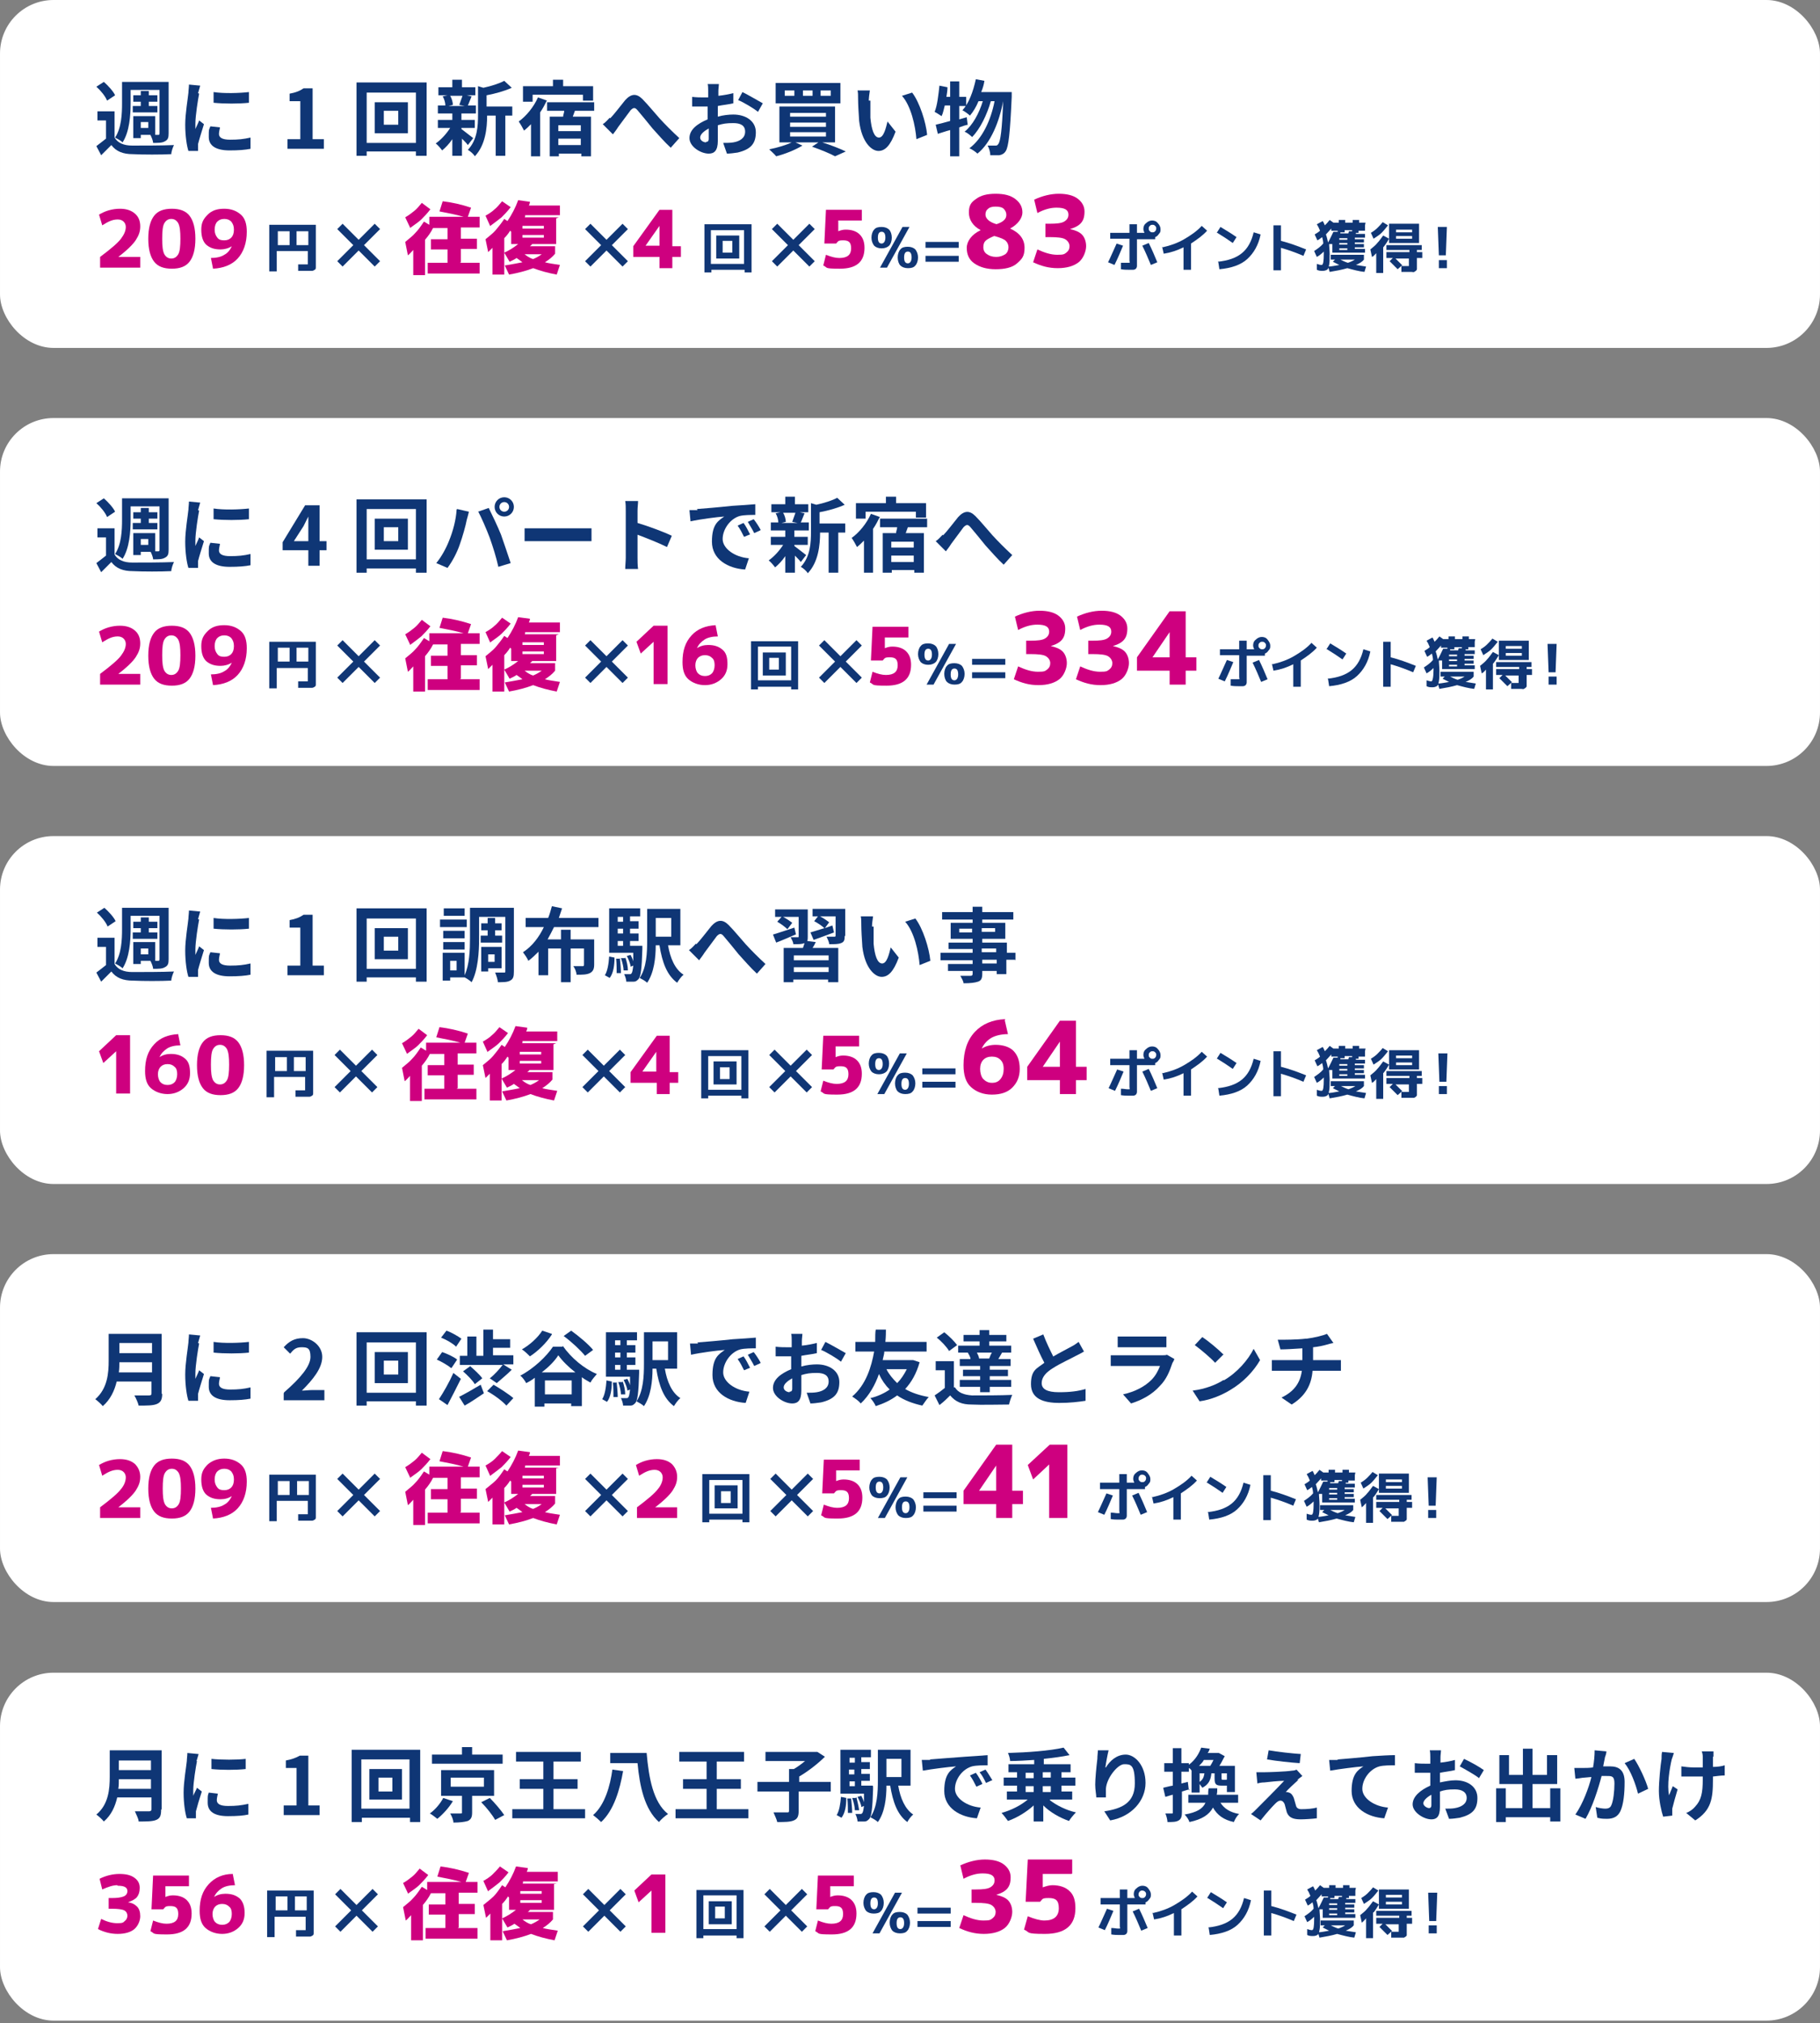<?xml version="1.0" encoding="UTF-8"?>
<svg id="_レイヤー_1" xmlns="http://www.w3.org/2000/svg" width="119.9mm" height="133.3mm" version="1.1" viewBox="0 0 340 378">
  <rect x="0" y="0" width="340" height="378" fill="#808080" stroke="none"/>
  <!-- Generator: Adobe Illustrator 29.0.1, SVG Export Plug-In . SVG Version: 2.1.0 Build 192)  -->
  <defs>
    <style>
      .st0 {
        fill: #103675;
      }

      .st1 {
        fill: #0f3675;
      }

      .st2 {
        fill: #fff;
      }

      .st3 {
        fill: #ce007f;
      }
    </style>
  </defs>
  <g>
    <rect class="st2" y="0" width="340" height="65" rx="10" ry="10"/>
    <g>
      <path class="st3" d="M18.7,48c2-1.5,3.3-2.6,3.9-3.4s.9-1.5.9-2.2-.5-1.4-1.5-1.4-1.8.4-2.9,1.1l-.6-2c.5-.3,1.1-.6,1.8-.8s1.4-.3,2.1-.3c1.2,0,2.1.3,2.8.9s1,1.4,1,2.4-.3,1.7-.8,2.5-1.6,1.9-3.3,3.2h0s4.1,0,4.1,0v2h-7.5s0-2,0-2Z"/>
      <path class="st3" d="M28.8,40.3c.7-.9,1.8-1.3,3.3-1.3s2.6.4,3.3,1.3,1.1,2.3,1.1,4.3-.4,3.4-1.1,4.3c-.7.9-1.8,1.3-3.3,1.3s-2.6-.4-3.3-1.3c-.7-.9-1.1-2.3-1.1-4.3s.4-3.4,1.1-4.3ZM30.7,47.5c.3.5.7.8,1.3.8s1-.3,1.3-.8c.3-.5.4-1.5.4-2.9s-.1-2.3-.4-2.9c-.3-.5-.7-.8-1.3-.8s-1,.3-1.3.8c-.3.5-.4,1.5-.4,2.9s.1,2.3.4,2.9Z"/>
      <path class="st3" d="M39.3,48.2c1.1,0,2-.2,2.6-.6.6-.3,1.1-.9,1.4-1.6h0c-.6.4-1.4.6-2.1.6-1.2,0-2-.3-2.7-.9-.6-.6-.9-1.5-.9-2.8s.4-2,1.2-2.8,1.8-1.1,3.1-1.1,2.3.4,3.1,1.1,1.1,1.8,1.1,3.2c0,2.1-.6,3.8-1.7,5-1.1,1.2-2.7,1.8-4.6,1.9,0,0-.4-2-.4-2ZM41.9,40.9c-.6,0-1,.2-1.3.5-.3.3-.5.8-.5,1.5s.2,1.1.5,1.5.7.5,1.3.5,1-.2,1.3-.5c.3-.3.5-.8.5-1.5s-.2-1.1-.5-1.5c-.3-.3-.7-.5-1.3-.5Z"/>
      <path class="st0" d="M50.5,42h8.5v7c0,.4,0,.7,0,.9,0,.2,0,.4-.2.5s-.3.2-.5.2c-.2,0-.5,0-.9,0s-.9,0-1.7,0v-1.2c.7,0,1.2,0,1.4,0s.4,0,.4,0,0-.2,0-.4v-2.1h-5.8v3.8h-1.4v-8.7h0ZM54.1,43.2h-2.2v2.6h2.2v-2.6ZM55.4,43.2v2.6h2.2v-2.6h-2.2Z"/>
      <path class="st0" d="M71,48.8l-1,1-3-3-3,3-1-1,3-3-3-3,1-1,3,3,3-3,1,1-3,3,3,3Z"/>
      <path class="st3" d="M85.9,49.1h3.7v2h-9.7v-2h3.7v-2.5h-3.1v-1.9h3.1v-2.1h-2.7c-.4.8-.9,1.5-1.5,2.2v6.6h-2.2v-4.7c-.4.4-.7.8-1,1l-.5-2.5c.7-.6,1.4-1.1,1.9-1.7.5-.5,1-1.2,1.6-2.1l1,.6v-1.5h6.4c-1.4-.4-2.9-.7-4.5-1l.6-1.9c1.7.2,3.5.6,5.3,1.2l-.6,1.7h2.2v2h-3.5v2.1h3v1.9h-3v2.5h0ZM76.6,42.5l-.9-1.9c.7-.4,1.2-.8,1.7-1.2s.9-.9,1.4-1.5l1.6,1.2c-.6.8-1.2,1.4-1.7,1.9s-1.3,1-2.1,1.6h0Z"/>
      <path class="st3" d="M103.9,40.8v4.8h-4.5c-.1.2-.3.3-.4.4h4.7v1.4c-.5.6-1.1,1.1-1.9,1.6.7.2,1.6.3,2.8.5l-.6,1.8c-1.6-.3-3.1-.7-4.4-1.2-1.3.5-2.8.9-4.5,1.2l-.8-1.7c1.2-.2,2.3-.4,3.3-.6-.4-.3-.8-.6-1.1-.8-.4.3-.9.5-1.3.7l-1-1.7c.9-.4,1.7-.9,2.6-1.6h-1.3v-2.3l-.2-.2c-.3.5-.7,1-1.1,1.4v6.8h-2.2v-5c-.3.3-.6.6-.8.8l-.5-2.4c.7-.6,1.4-1.1,1.9-1.7s1-1.2,1.6-2.1l.6.4c.8-1.2,1.5-2.5,2-3.9l2.2.3c0,0,0,.3-.2.7h5.8v1.8h-6.5s0,.1,0,.2c0,0,0,.2-.1.2h6.4,0ZM91.6,42.3l-.9-2c.7-.4,1.3-.8,1.7-1.2.5-.4.9-.9,1.4-1.5l1.6,1.1c-.6.8-1.2,1.4-1.7,1.9-.6.5-1.3,1-2.1,1.6h0ZM97.6,42.7h4v-.5h-4v.5ZM97.6,43.9v.5h4v-.5h-4ZM99.6,48.4c.7-.3,1.2-.6,1.6-.9h-3.2c.4.3.9.7,1.6.9Z"/>
      <path class="st0" d="M117.3,48.8l-1,1-3-3-3,3-1-1,3-3-3-3,1-1,3,3,3-3,1,1-3,3,3,3Z"/>
      <path class="st3" d="M125.6,46h1.6v2h-1.6v2.1h-2.4v-2.1h-4.9v-2l4.9-6.8h2.4v6.8ZM123.2,46v-3.8h0l-2.6,3.7h0s2.6,0,2.6,0Z"/>
      <path class="st0" d="M132.9,50.4v.5h-1.3v-9h8.8v9h-1.3v-.5h-6.2ZM139,49.3v-6.3h-6.2v6.3h6.2ZM135,48.3h-1.2v-4.3h4.3v4.3s-3.1,0-3.1,0ZM135,47.2h1.8v-2.2h-1.8v2.2Z"/>
      <path class="st0" d="M152.2,48.8l-1,1-3-3-3,3-1-1,3-3-3-3,1-1,3,3,3-3,1,1-3,3,3,3Z"/>
      <path class="st3" d="M161,41.2h-4.4v2c-.1,0,0,0,0,0,.5-.2.9-.3,1.4-.3,1.1,0,2,.3,2.6.9.6.6.9,1.4.9,2.5,0,2.6-1.5,3.9-4.6,3.9s-2.2-.2-3.1-.6l.5-2c1,.4,1.8.6,2.5.6,1.5,0,2.2-.6,2.2-1.8s-.5-1.5-1.5-1.5-.9.2-1.3.6h-2.2l.3-6.3h6.7v2Z"/>
      <path class="st0" d="M163.3,42.9c.3-.4.8-.5,1.4-.5s1.1.2,1.4.5.5.9.5,1.5-.2,1.2-.5,1.5-.8.5-1.4.5-1.1-.2-1.4-.5c-.3-.4-.5-.9-.5-1.5s.2-1.2.5-1.5ZM164.7,45.5c.4,0,.7-.4.7-1.1s-.2-1.1-.7-1.1-.7.4-.7,1.1.2,1.1.7,1.1ZM168.6,42.4h1.3l-4.2,7.6h-1.3l4.2-7.6ZM168.2,46.6c.3-.4.8-.5,1.4-.5s1.1.2,1.4.5c.3.4.5.9.5,1.5s-.2,1.2-.5,1.5c-.3.4-.8.5-1.4.5s-1.1-.2-1.4-.5-.5-.9-.5-1.5.2-1.2.5-1.5ZM169.6,49.2c.4,0,.7-.4.7-1.1s-.2-1.1-.7-1.1-.7.4-.7,1.1.2,1.1.7,1.1Z"/>
      <path class="st0" d="M172.9,46.3v-1.1h6.2v1.1h-6.2ZM172.9,48.9v-1.1h6.2v1.1h-6.2Z"/>
      <path class="st3" d="M182.3,37.2c.9-.7,2.1-1,3.7-1s2.8.3,3.7,1c.9.7,1.3,1.5,1.3,2.5s-.8,2.2-2.3,3h0c1.8.8,2.7,2,2.7,3.6s-.5,2.1-1.4,2.9-2.3,1.1-4,1.1-3-.4-4-1.1-1.4-1.7-1.4-2.9.9-2.5,2.6-3.3h0c-1.5-.8-2.2-2-2.2-3.3s.4-1.9,1.3-2.5h0ZM185.7,44.1c-.7.3-1.3.6-1.6.9-.3.3-.4.7-.4,1.2s.2,1,.7,1.3c.4.3,1,.5,1.7.5s1.2-.2,1.7-.5c.4-.3.6-.8.6-1.3s-.2-.9-.5-1.2-1-.6-2.1-.9h0ZM186.1,41.9c.7-.2,1.2-.5,1.5-.8s.4-.6.4-1-.2-.8-.5-1.1-.9-.4-1.5-.4-1.1.1-1.4.4c-.4.3-.5.7-.5,1.1s.2.7.5,1c.3.3.9.6,1.6.8h0Z"/>
      <path class="st3" d="M197.3,38.8c-1,0-2.2.3-3.5,1l-.6-2.5c1.5-.7,3.1-1.1,4.6-1.1s2.7.3,3.5.9c.8.6,1.3,1.4,1.3,2.4s-.2,1.6-.6,2.1-1.1.9-2.1,1.2h0c.9.2,1.7.5,2.2,1,.5.5.8,1.3.8,2.2s-.5,2.3-1.4,3-2.2,1.1-3.9,1.1-3.1-.4-4.6-1.1l.8-2.4c1.3.6,2.5,1,3.7,1s1.3-.1,1.7-.4.6-.7.6-1.2-.3-1-.8-1.3c-.5-.3-1.5-.4-2.9-.4h-.8v-2.5h.8c1.3,0,2.2-.1,2.7-.4.5-.3.8-.7.8-1.3,0-.9-.7-1.3-2.2-1.3h0Z"/>
      <path class="st0" d="M208.6,45.5l1.2.4c-.5,1.2-1,2.4-1.6,3.6l-1.2-.5c.5-1,1-2.2,1.6-3.5h0ZM207.4,43.5h3.6v-1.6h1.4v1.6h1.4c-.1-.2-.2-.5-.2-.7,0-.4.1-.8.5-1.1.3-.3.7-.5,1.1-.5s.8.1,1.1.5c.3.3.5.7.5,1.1s0,.6-.3.9c-.2.3-.4.5-.7.6v.4h-3.4v4.1c0,.4,0,.7,0,.9,0,.2-.1.4-.2.5s-.3.2-.5.2-.5,0-.9,0-.8,0-1.4-.1v-1.2c.6,0,.9,0,1.2,0s.3,0,.4,0,0-.2,0-.4v-4.1h-3.6v-1.2h0ZM213.4,45.9l1.2-.5c.6,1.2,1.1,2.4,1.6,3.6l-1.2.5c-.5-1.2-1-2.4-1.6-3.6ZM215.8,43.2c.1-.1.2-.3.2-.5s0-.3-.2-.5-.3-.2-.5-.2-.3,0-.5.2-.2.3-.2.5,0,.3.2.5.3.2.5.2.3,0,.5-.2Z"/>
      <path class="st0" d="M217.2,46.2c1.4-.3,2.8-.8,4-1.5s2.4-1.5,3.3-2.5l1,.9c-.8.9-1.8,1.6-3,2.4v4.9h-1.4v-4.2c-1.2.6-2.4,1-3.7,1.2l-.3-1.3h0Z"/>
      <path class="st0" d="M227.3,43.5l.7-1.1c1,.6,2,1.2,3,1.9l-.7,1.1c-1-.7-1.9-1.3-2.9-1.9h0ZM227.5,48.9c1.9-.2,3.4-.7,4.5-1.6,1.1-.9,1.8-2.2,2.2-3.9l1.3.4c-.4,2-1.3,3.5-2.5,4.6s-3,1.7-5.2,1.9l-.2-1.3h0Z"/>
      <path class="st0" d="M237.9,42.1h1.4v2.9c1.6.4,3.2,1,4.7,1.6l-.5,1.2c-1.4-.6-2.8-1.1-4.2-1.5v4.2h-1.4v-8.4h0Z"/>
      <path class="st0" d="M255,42.1v1h-1.2v.4h-.5s0,0,0,.1,0,0,0,.1h1.7v.7h-1.9v.3h1.7v.6h-1.7v.3h1.7v.6h-1.7v.3h1.9v.7h-6.1v-1.6h-.6c0,.5.1,1.2.1,1.9s0,1.5-.1,2c-.1.5-.2.8-.4.9s-.4.2-.8.2-.7,0-1.1-.2v-1.1c.3.1.6.2.9.2s.4-.7.4-2.1v-.4c-.4.4-.9.8-1.3,1l-.5-1.1c.6-.4,1.2-.8,1.7-1.4,0-.4-.1-.8-.2-1.2-.3.2-.6.5-.9.6l-.5-1.1c.3-.2.7-.4,1-.7-.2-.5-.4-.9-.6-1.2l1.1-.6c.2.3.3.6.4.8.3-.3.6-.6.9-1l.7.5h1v-.5h1.2v.5h1.4v-.5h1.2v.5h1.2,0ZM249.9,43.3v-.2h-1.2v-.4c-.3.3-.6.7-1,1.1.2.5.3,1.1.4,1.5.4-.7.7-1.4,1-2h.8q0,0,0,0ZM248.6,48.5v-.9h6.2v.9c-.3.4-.8.7-1.5,1,.6.1,1.2.2,1.9.3l-.3,1c-1-.1-2.1-.4-3.2-.7-1,.3-2.1.5-3.3.7l-.3-1c.7,0,1.4-.2,2.1-.3-.4-.2-.8-.4-1.2-.6l.4-.4h-1ZM250.2,44.5v.3h1.5v-.3h-1.5ZM251.7,45.4h-1.5v.3h1.5v-.3ZM250.2,46.7h1.5v-.3h-1.5v.3ZM251.9,43.7c0,0,0-.2.1-.5h.6s0-.2,0-.2h-1.4v.4h-.8s0,0,0,.1c0,0,0,0,0,.1h1.6,0ZM251.8,49.1c.6-.2,1-.4,1.3-.6h-2.7c.4.2.8.4,1.4.6h0Z"/>
      <path class="st0" d="M258.4,46.2v4.8h-1.3v-3.7c-.3.3-.5.6-.8.7l-.3-1.4c.5-.4,1-.8,1.3-1.2.4-.4.7-.9,1.1-1.4l1.1.6c-.3.5-.6,1-1,1.5h0ZM256.6,44.6l-.5-1.1c.5-.3.9-.6,1.2-.9s.7-.7,1-1.1l1,.6c-.4.5-.8,1-1.2,1.4s-.9.7-1.5,1.1h0ZM262,49.5l-.9.8c-.5-.5-1-1-1.5-1.5l.6-.6h-1.2v-1.1h4.3v-.4h-4.3v-.9h6.6v.9h-.9v.4h1v1.1h-1v.9c0,.3,0,.5,0,.7,0,.2,0,.3,0,.5,0,.1-.1.2-.2.3s-.2.1-.3.2-.3,0-.5,0c-.2,0-.4,0-.7,0s-.6,0-1.2,0v-1.1c.4,0,.8,0,.9,0,.3,0,.5,0,.5,0s0-.2,0-.4v-1h-2.5c.4.4.8.8,1.2,1.2h0ZM260.8,45.4h-1.3v-3.6h5.6v3.6s-4.3,0-4.3,0ZM260.8,43.4h3v-.5h-3v.5ZM260.8,44.1v.5h3v-.5h-3Z"/>
      <path class="st0" d="M268.6,42.4h1.7l-.2,5.3h-1.3l-.2-5.3ZM268.8,50.1v-1.5h1.5v1.5h-1.5Z"/>
    </g>
    <g>
      <path class="st1" d="M21.4,25.7c.6,1,1.7,1.5,3.3,1.5,1.9,0,5.6,0,7.8-.1-.2.4-.5,1.2-.5,1.7-1.9.1-5.3.1-7.2,0-1.8,0-3.1-.5-4-1.7-.6.6-1.2,1.2-1.9,1.9l-.9-1.7c.5-.4,1.2-.9,1.8-1.4v-3.4h-1.6v-1.7h3.2v4.9h0ZM20,18.8c-.3-.8-1.2-1.9-2-2.6l1.4-.9c.8.7,1.8,1.8,2.1,2.5l-1.5,1h0ZM24.4,19.3c0,2.2-.2,5.3-1.5,7.3-.3-.3-1-.7-1.4-.9,1.2-1.8,1.3-4.5,1.3-6.4v-4h8.7v9.6c0,.8-.1,1.2-.7,1.5-.5.3-1.2.3-2.2.3,0-.4-.3-1.1-.5-1.5.6,0,1.2,0,1.4,0,.2,0,.3,0,.3-.3v-8.1h-5.4v2.5h0ZM26.3,19.8v-.8h-1.4v-1.2h1.4v-.8h1.5v.8h1.6v1.2h-1.6v.8h1.6v1.2h-4.6v-1.2h1.5ZM26.3,25.8h-1.4v-4.1h4.1v3.5h-2.7v.7h0ZM26.3,22.8v1.1h1.4v-1.1h-1.4Z"/>
      <path class="st1" d="M37.2,17.5c-.2,1-.7,4.1-.7,5.6s0,.7,0,1c.2-.5.5-1,.7-1.6l.9.7c-.4,1.3-.9,2.9-1.1,3.7,0,.2,0,.6,0,.7s0,.4,0,.6h-1.8c-.3-.9-.6-2.8-.6-4.9s.5-4.9.6-6c0-.4.1-1,.1-1.5l2.1.2c-.1.3-.3,1.1-.4,1.4ZM40.9,25c0,.7.6,1.1,2.1,1.1s2.5-.1,3.8-.4v2.1c-1,.2-2.2.3-3.9.3-2.6,0-3.9-.9-3.9-2.5s0-1.2.3-2l1.8.2c-.1.5-.2.9-.2,1.3h0ZM46.5,17.2v2c-1.9.2-4.6.2-6.6,0v-2c1.9.3,4.9.2,6.6,0h0Z"/>
      <path class="st1" d="M53.7,26h2.4v-7.1h-2v-1.4c1.1-.2,1.9-.5,2.6-1h1.7v9.5h2.1v1.8h-6.8v-1.8h0Z"/>
      <path class="st1" d="M79.7,15.4v13.7h-2v-.8h-9.2v.8h-1.9v-13.7h13.1ZM77.7,26.7v-9.4h-9.2v9.4h9.2ZM76.2,19.1v5.8h-6.2v-5.8s6.2,0,6.2,0ZM74.4,20.7h-2.7v2.6h2.7v-2.6Z"/>
      <path class="st1" d="M86.2,24.1c.5.4,1.8,1.4,2.2,1.7l-1,1.3c-.2-.3-.7-.8-1.1-1.2v3.2h-1.8v-3.1c-.6.9-1.3,1.6-1.9,2.1-.3-.4-.8-1-1.2-1.3,1-.7,2-1.8,2.7-2.9h-2.3v-1.5h2.7v-1.2h-2.7v-1.5h1.4c0-.5-.2-1.2-.5-1.7l.9-.2h-1.7v-1.5h2.6v-1.4h1.8v1.4h2.5v1.5h-1.6l.9.2c-.3.7-.5,1.3-.7,1.7h1.5v1.5h-2.7v1.2h2.5v1.5h-2.5c0,.1,0,.1,0,.1ZM84.1,17.9c.3.5.5,1.2.5,1.7l-.8.2h3l-1-.2c.2-.5.4-1.2.6-1.7h-2.3,0ZM95.8,21.6h-1.4v7.5h-1.8v-7.5h-1.6c0,2.3-.3,5.5-2.3,7.6-.2-.4-.9-1-1.3-1.2,1.8-1.9,1.9-4.5,1.9-6.6v-5.3l1,.3c1.4-.3,3-.8,3.9-1.3l1.4,1.3c-1.3.6-3.1,1.1-4.7,1.4v2.1h4.8v1.7h0Z"/>
      <path class="st1" d="M102.2,18.7c-.4.8-.8,1.6-1.3,2.3v8.2h-1.7v-6c-.4.4-.8.8-1.3,1.2-.2-.4-.7-1.3-1-1.7,1.4-1,2.8-2.7,3.6-4.5l1.7.6h0ZM99.5,19h-1.8v-2.9h5.6v-1.2h1.9v1.2h5.6v2.7h-1.9v-1.1h-9.4v1.3h0ZM107.4,20.7l-.4,1.1h3.4v7.4h-1.8v-.5h-4.2v.5h-1.7v-7.4h2.5c0-.4.2-.7.2-1.1h-3.2v-1.6h8.8v1.6h-3.5ZM108.5,23.4h-4.2v1.1h4.2v-1.1ZM108.5,27.1v-1.2h-4.2v1.2s4.2,0,4.2,0Z"/>
      <path class="st1" d="M114,22.1c.7-.7,1.9-2.3,2.8-3.4,1.1-1.2,2.1-1.3,3.2-.2,1,1,2.3,2.6,3.2,3.6,1,1.1,2.3,2.4,3.7,3.7l-1.6,1.8c-1.1-1-2.4-2.5-3.4-3.6-.9-1.1-2.1-2.6-2.8-3.4-.5-.6-.8-.5-1.3,0-.6.8-1.7,2.3-2.3,3.1-.3.5-.7,1-1,1.4l-1.9-1.9c.5-.3.8-.7,1.3-1.2h0Z"/>
      <path class="st1" d="M134.2,16.8c0,.3,0,.7,0,1.1,1-.1,2-.3,2.8-.5v1.9c-.8.2-1.9.3-2.9.5,0,.5,0,.9,0,1.4v.6c1-.3,2.1-.4,2.9-.4,2.3,0,4.2,1.2,4.2,3.3s-.9,3.2-3.4,3.8c-.7.1-1.4.2-2,.2l-.7-2c.7,0,1.3,0,1.9-.1,1.2-.2,2.2-.8,2.2-2s-.9-1.6-2.2-1.6-1.9.1-2.9.4c0,1.2,0,2.4,0,2.9,0,1.9-.7,2.4-1.7,2.4-1.5,0-3.6-1.3-3.6-2.9s1.5-2.7,3.4-3.5c0-.4,0-.7,0-1.1v-1.3c-.3,0-.6,0-.8,0-1,0-1.6,0-2.1,0v-1.8c.9.1,1.5.1,2.1.1s.6,0,.9,0c0-.5,0-1,0-1.2s0-1.1-.1-1.3h2.1c0,.3-.1.9-.1,1.3h0ZM131.9,26.5c.3,0,.5-.1.5-.6s0-1.1,0-1.9c-.9.5-1.6,1.1-1.6,1.7s.7.9,1.1.9h0ZM142.5,19.3l-.9,1.6c-.7-.6-2.7-1.8-3.7-2.2l.8-1.5c1.2.6,2.9,1.6,3.8,2.1Z"/>
      <path class="st1" d="M153.6,26.6c1.6.5,3.4,1.2,4.4,1.7l-2,.9c-.9-.5-2.6-1.2-4.3-1.8l1.2-.8h-4.3l1.3.6c-1.3.8-3.3,1.6-4.9,2-.3-.4-1-1-1.3-1.3,1.5-.3,3.2-.8,4.2-1.3h-2.3v-6.7h10.4v6.7h-2.6ZM157,19.3h-12.1v-3.8h12.1v3.8ZM148.4,16.9h-1.8v1h1.8v-1ZM147.6,21.8h6.7v-.7h-6.7v.7ZM147.6,23.7h6.7v-.8h-6.7v.8ZM147.6,25.5h6.7v-.8h-6.7v.8ZM151.8,16.9h-1.8v1h1.8v-1ZM155.2,16.9h-1.9v1h1.9v-1Z"/>
      <path class="st1" d="M162.6,18.8c0,1,0,2.1,0,3.2.2,2.2.7,3.7,1.6,3.7s1.3-1.8,1.6-3l1.5,1.9c-1,2.7-2,3.6-3.2,3.6s-3.1-1.5-3.6-5.6c-.1-1.4-.2-3.2-.2-4.1s0-1.1-.1-1.6h2.3c-.1.6-.2,1.5-.2,1.9h0ZM173.2,25.2l-2,.8c-.2-2.5-1-6.2-2.7-8.1l1.9-.6c1.4,1.8,2.6,5.6,2.8,7.9h0Z"/>
      <path class="st1" d="M180.8,23.3c-.5.1-1.1.3-1.6.5v5.4h-1.7v-4.9c-.8.2-1.6.5-2.3.7l-.4-1.7c.8-.2,1.7-.4,2.7-.7v-2.9h-1c-.2.7-.3,1.4-.6,2-.3-.2-.9-.6-1.3-.8.5-1.2.7-3.1.9-4.9l1.5.3c0,.6-.1,1.2-.2,1.8h.7v-2.9h1.7v2.9h1.3v1.7h-1.3v2.5l1.4-.4.2,1.6h0ZM189,17.3s0,.6,0,.8c-.3,6.8-.6,9.3-1.1,10.1-.3.5-.7.7-1.2.8-.4,0-1.1,0-1.7,0,0-.5-.2-1.3-.5-1.8.6,0,1.1,0,1.4,0s.4,0,.6-.3c.4-.5.7-2.6.9-8h0c-.7,3.8-2.3,7.8-4.8,9.8-.3-.3-1-.8-1.5-1,2.4-1.8,4-5.2,4.7-8.8h-.7c-.7,2.5-2,5.2-3.5,6.7-.3-.3-.9-.8-1.4-1,1.5-1.2,2.7-3.4,3.4-5.7h-.8c-.4,1-1,2-1.6,2.7-.3-.3-1-.8-1.4-1,1.2-1.3,2-3.5,2.5-5.8l1.6.3c-.1.7-.3,1.4-.6,2.1h5.7Z"/>
    </g>
  </g>
  <g>
    <rect class="st2" y="78.1" width="340" height="65" rx="10" ry="10"/>
    <g>
      <path class="st3" d="M18.7,125.9c2-1.5,3.3-2.6,3.9-3.4s.9-1.5.9-2.2-.5-1.4-1.5-1.4-1.8.4-2.9,1.1l-.6-2c.5-.3,1.1-.6,1.8-.8s1.4-.3,2.1-.3c1.2,0,2.1.3,2.8.9s1,1.4,1,2.4-.3,1.7-.8,2.5c-.5.8-1.6,1.9-3.3,3.2h0s4.1,0,4.1,0v2h-7.5s0-2,0-2Z"/>
      <path class="st3" d="M28.8,118.2c.7-.9,1.8-1.3,3.3-1.3s2.6.4,3.3,1.3,1.1,2.3,1.1,4.3-.4,3.4-1.1,4.3c-.7.9-1.8,1.3-3.3,1.3s-2.6-.4-3.3-1.3c-.7-.9-1.1-2.3-1.1-4.3s.4-3.4,1.1-4.3ZM30.7,125.3c.3.5.7.8,1.3.8s1-.3,1.3-.8c.3-.5.4-1.5.4-2.9s-.1-2.3-.4-2.9c-.3-.5-.7-.8-1.3-.8s-1,.3-1.3.8c-.3.5-.4,1.5-.4,2.9s.1,2.3.4,2.9Z"/>
      <path class="st3" d="M39.3,126c1.1,0,2-.2,2.6-.6.6-.3,1.1-.9,1.4-1.6h0c-.6.4-1.4.6-2.1.6-1.2,0-2-.3-2.7-.9-.6-.6-.9-1.5-.9-2.8s.4-2,1.2-2.8,1.8-1.1,3.1-1.1,2.3.4,3.1,1.1,1.1,1.8,1.1,3.2c0,2.1-.6,3.8-1.7,5s-2.7,1.8-4.6,1.9c0,0-.4-2-.4-2ZM41.9,118.7c-.6,0-1,.2-1.3.5-.3.3-.5.8-.5,1.5s.2,1.1.5,1.5.7.5,1.3.5,1-.2,1.3-.5c.3-.3.5-.8.5-1.5s-.2-1.1-.5-1.5c-.3-.3-.7-.5-1.3-.5Z"/>
      <path class="st0" d="M50.5,119.9h8.5v7c0,.4,0,.7,0,.9,0,.2,0,.4-.2.5s-.3.2-.5.2c-.2,0-.5,0-.9,0s-.9,0-1.7,0v-1.2c.7,0,1.2,0,1.4,0s.4,0,.4,0,0-.2,0-.4v-2.1h-5.8v3.8h-1.4v-8.7h0ZM54.1,121h-2.2v2.6h2.2v-2.6ZM55.4,121v2.6h2.2v-2.6h-2.2Z"/>
      <path class="st0" d="M71,126.6l-1,1-3-3-3,3-1-1,3-3-3-3,1-1,3,3,3-3,1,1-3,3,3,3Z"/>
      <path class="st3" d="M85.9,126.9h3.7v2h-9.7v-2h3.7v-2.5h-3.1v-1.9h3.1v-2.1h-2.7c-.4.8-.9,1.5-1.5,2.2v6.6h-2.2v-4.7c-.4.4-.7.8-1,1l-.5-2.5c.7-.6,1.4-1.1,1.9-1.7.5-.5,1-1.2,1.6-2.1l1,.6v-1.5h6.4c-1.4-.4-2.9-.7-4.5-1l.6-1.9c1.7.2,3.5.6,5.3,1.2l-.6,1.7h2.2v2h-3.5v2.1h3v1.9h-3v2.5h0ZM76.6,120.4l-.9-1.9c.7-.4,1.2-.8,1.7-1.2s.9-.9,1.4-1.5l1.6,1.2c-.6.8-1.2,1.4-1.7,1.9-.6.5-1.3,1-2.1,1.6h0Z"/>
      <path class="st3" d="M103.9,118.7v4.8h-4.5c-.1.2-.3.3-.4.4h4.7v1.4c-.5.6-1.1,1.1-1.9,1.6.7.2,1.6.3,2.8.5l-.6,1.8c-1.6-.3-3.1-.7-4.4-1.2-1.3.5-2.8.9-4.5,1.2l-.8-1.7c1.2-.2,2.3-.4,3.3-.6-.4-.3-.8-.6-1.1-.8-.4.3-.9.5-1.3.7l-1-1.7c.9-.4,1.7-.9,2.6-1.6h-1.3v-2.3l-.2-.2c-.3.5-.7,1-1.1,1.4v6.8h-2.2v-5c-.3.3-.6.6-.8.8l-.5-2.4c.7-.6,1.4-1.1,1.9-1.7s1-1.2,1.6-2.1l.6.4c.8-1.2,1.5-2.5,2-3.9l2.2.3c0,0,0,.3-.2.7h5.8v1.8h-6.5c0,0,0,.1,0,.2,0,0,0,.2-.1.2h6.4,0ZM91.6,120.1l-.9-2c.7-.4,1.3-.8,1.7-1.2.5-.4.9-.9,1.4-1.5l1.6,1.1c-.6.8-1.2,1.4-1.7,1.9s-1.3,1-2.1,1.6h0ZM97.6,120.5h4v-.5h-4v.5ZM97.6,121.7v.5h4v-.5h-4ZM99.6,126.2c.7-.3,1.2-.6,1.6-.9h-3.2c.4.3.9.7,1.6.9Z"/>
      <path class="st0" d="M117.3,126.6l-1,1-3-3-3,3-1-1,3-3-3-3,1-1,3,3,3-3,1,1-3,3,3,3Z"/>
      <path class="st3" d="M122.1,127.9v-8h0l-2.4,2.2-.8-2.2,3.2-3h2.6v10.9h-2.6Z"/>
      <path class="st3" d="M133.7,116.9l.4,2c-1,0-1.9.2-2.5.6s-1.1.9-1.4,1.6h0c.6-.4,1.3-.6,2.1-.6,1.2,0,2,.3,2.7.9s.9,1.5.9,2.7-.4,2.1-1.2,2.8-1.8,1.1-3,1.1-2.3-.4-3.1-1.1-1.1-1.8-1.1-3.2c0-2.1.5-3.7,1.7-5,1.1-1.2,2.6-1.8,4.5-1.9h0ZM131.7,126.3c.6,0,1-.2,1.3-.5s.5-.9.5-1.5-.1-1.1-.5-1.4c-.3-.3-.7-.5-1.3-.5s-1,.2-1.3.5c-.3.3-.5.8-.5,1.4s.2,1.2.5,1.5.7.5,1.3.5h0Z"/>
      <path class="st0" d="M141.6,128.3v.5h-1.3v-9h8.8v9h-1.3v-.5h-6.2ZM147.8,127.1v-6.3h-6.2v6.3h6.2ZM143.7,126.2h-1.2v-4.3h4.3v4.3h-3.1ZM143.7,125.1h1.8v-2.2h-1.8v2.2Z"/>
      <path class="st0" d="M161,126.6l-1,1-3-3-3,3-1-1,3-3-3-3,1-1,3,3,3-3,1,1-3,3,3,3Z"/>
      <path class="st3" d="M169.7,119.1h-4.4v2c-.1,0,0,0,0,0,.5-.2.9-.3,1.4-.3,1.1,0,2,.3,2.6.9s.9,1.4.9,2.5c0,2.6-1.5,3.9-4.6,3.9s-2.2-.2-3.1-.6l.5-2c1,.4,1.8.6,2.5.6,1.5,0,2.2-.6,2.2-1.8s-.5-1.5-1.5-1.5-.9.2-1.3.6h-2.2l.3-6.3h6.7s0,2,0,2Z"/>
      <path class="st0" d="M172,120.7c.3-.4.8-.5,1.4-.5s1.1.2,1.4.5.5.9.5,1.5-.2,1.2-.5,1.5-.8.5-1.4.5-1.1-.2-1.4-.5c-.3-.4-.5-.9-.5-1.5s.2-1.2.5-1.5ZM173.4,123.4c.4,0,.7-.4.7-1.1s-.2-1.1-.7-1.1-.7.4-.7,1.1.2,1.1.7,1.1ZM177.3,120.3h1.3l-4.2,7.6h-1.3l4.2-7.6ZM176.9,124.4c.3-.4.8-.5,1.4-.5s1.1.2,1.4.5c.3.4.5.9.5,1.5s-.2,1.2-.5,1.5c-.3.4-.8.5-1.4.5s-1.1-.2-1.4-.5-.5-.9-.5-1.5.2-1.2.5-1.5ZM178.3,127.1c.4,0,.7-.4.7-1.1s-.2-1.1-.7-1.1-.7.4-.7,1.1.2,1.1.7,1.1Z"/>
      <path class="st0" d="M181.6,124.2v-1.1h6.2v1.1h-6.2ZM181.6,126.7v-1.1h6.2v1.1h-6.2Z"/>
      <path class="st3" d="M193.7,116.7c-1,0-2.2.3-3.5,1l-.6-2.5c1.5-.7,3.1-1.1,4.6-1.1s2.7.3,3.5.9,1.3,1.4,1.3,2.4-.2,1.6-.6,2.1-1.1.9-2.1,1.2h0c.9.2,1.7.5,2.2,1,.5.5.8,1.3.8,2.2s-.5,2.3-1.4,3-2.2,1.1-3.9,1.1-3.1-.4-4.6-1.1l.8-2.4c1.3.6,2.5,1,3.7,1s1.3-.1,1.7-.4.6-.7.6-1.2-.3-1-.8-1.3c-.5-.3-1.5-.4-2.9-.4h-.8v-2.5h.8c1.3,0,2.2-.1,2.7-.4.5-.3.8-.7.8-1.3,0-.9-.7-1.3-2.2-1.3h0Z"/>
      <path class="st3" d="M205.3,116.7c-1,0-2.2.3-3.5,1l-.6-2.5c1.5-.7,3.1-1.1,4.6-1.1s2.7.3,3.5.9,1.3,1.4,1.3,2.4-.2,1.6-.6,2.1-1.1.9-2.1,1.2h0c.9.2,1.7.5,2.2,1,.5.5.8,1.3.8,2.2s-.5,2.3-1.4,3-2.2,1.1-3.9,1.1-3.1-.4-4.6-1.1l.8-2.4c1.3.6,2.5,1,3.7,1s1.3-.1,1.7-.4.6-.7.6-1.2-.3-1-.8-1.3c-.5-.3-1.5-.4-2.9-.4h-.8v-2.5h.8c1.3,0,2.2-.1,2.7-.4.5-.3.8-.7.8-1.3,0-.9-.7-1.3-2.2-1.3h0Z"/>
      <path class="st3" d="M221.5,122.8h2v2.5h-2v2.6h-3v-2.6h-6.1v-2.5l6.1-8.6h3v8.6ZM218.5,122.8v-4.7h0l-3.2,4.7h0s3.3,0,3.3,0Z"/>
      <path class="st0" d="M229.2,123.3l1.2.4c-.5,1.2-1,2.4-1.6,3.6l-1.2-.5c.5-1,1-2.2,1.6-3.5h0ZM227.9,121.3h3.6v-1.6h1.4v1.6h1.4c-.1-.2-.2-.5-.2-.7,0-.4.1-.8.5-1.1.3-.3.7-.5,1.1-.5s.8.1,1.1.5.5.7.5,1.1,0,.6-.3.9c-.2.3-.4.5-.7.6v.4h-3.4v4.1c0,.4,0,.7,0,.9s-.1.4-.2.5c-.1.1-.3.2-.5.2s-.5,0-.9,0-.8,0-1.4-.1v-1.2c.6,0,.9,0,1.2,0s.3,0,.4,0,0-.2,0-.4v-4.1h-3.6v-1.2h0ZM234,123.8l1.2-.5c.6,1.2,1.1,2.4,1.6,3.6l-1.2.5c-.5-1.2-1-2.4-1.6-3.6ZM236.3,121.1c.1-.1.2-.3.2-.5s0-.3-.2-.5-.3-.2-.5-.2-.3,0-.5.2-.2.3-.2.5,0,.3.2.5.3.2.5.2.3,0,.5-.2Z"/>
      <path class="st0" d="M237.7,124.1c1.4-.3,2.8-.8,4-1.5s2.4-1.5,3.3-2.5l1,.9c-.8.9-1.8,1.6-3,2.4v4.9h-1.4v-4.2c-1.2.6-2.4,1-3.7,1.2l-.3-1.3h0Z"/>
      <path class="st0" d="M247.8,121.3l.7-1.1c1,.6,2,1.2,3,1.9l-.7,1.1c-1-.7-1.9-1.3-2.9-1.9h0ZM248,126.8c1.9-.2,3.4-.7,4.5-1.6,1.1-.9,1.8-2.2,2.2-3.9l1.3.4c-.4,2-1.3,3.5-2.5,4.6s-3,1.7-5.2,1.9l-.2-1.3h0Z"/>
      <path class="st0" d="M258.4,119.9h1.4v2.9c1.6.4,3.2,1,4.7,1.6l-.5,1.2c-1.4-.6-2.8-1.1-4.2-1.5v4.2h-1.4v-8.4h0Z"/>
      <path class="st0" d="M275.5,119.9v1h-1.2v.4h-.5s0,0,0,.1,0,0,0,.1h1.7v.7h-1.9v.3h1.7v.6h-1.7v.3h1.7v.6h-1.7v.3h1.9v.7h-6.1v-1.6h-.6c0,.5.1,1.2.1,1.9s0,1.5-.1,2-.2.8-.4.9-.4.2-.8.2-.7,0-1.1-.2v-1.1c.3.1.7.2.9.2s.4-.7.4-2.1v-.4c-.4.4-.9.8-1.3,1l-.5-1.1c.6-.4,1.2-.8,1.7-1.4,0-.4-.1-.8-.2-1.2-.3.2-.6.5-.9.6l-.5-1.1c.3-.2.7-.4,1-.7-.2-.5-.4-.9-.6-1.2l1.1-.6c.2.3.3.6.4.8.3-.3.6-.6.9-1l.7.5h1v-.5h1.2v.5h1.4v-.5h1.2v.5h1.2,0ZM270.4,121.2v-.2h-1.2v-.4c-.3.3-.6.7-1,1.1.2.5.3,1.1.4,1.5.4-.7.7-1.4,1-2h.8q0,0,0,0ZM269.1,126.4v-.9h6.2v.9c-.3.4-.8.7-1.5,1,.6.1,1.2.2,1.9.3l-.3,1c-1-.1-2.1-.4-3.2-.7-1,.3-2.1.5-3.3.7l-.3-1c.7,0,1.4-.2,2.1-.3-.4-.2-.8-.4-1.2-.6l.4-.4h-1ZM270.7,122.3v.3h1.5v-.3h-1.5ZM272.2,123.2h-1.5v.3h1.5v-.3ZM270.7,124.5h1.5v-.3h-1.5v.3ZM272.4,121.6c0,0,0-.2.1-.5h.6s0-.2,0-.2h-1.4v.4h-.8s0,0,0,.1c0,0,0,0,0,.1h1.6,0ZM272.3,127c.6-.2,1-.4,1.3-.6h-2.7c.4.2.8.4,1.4.6h0Z"/>
      <path class="st0" d="M278.9,124v4.8h-1.3v-3.7c-.3.3-.5.6-.8.7l-.3-1.4c.5-.4,1-.8,1.3-1.2.4-.4.7-.9,1.1-1.4l1.1.6c-.3.5-.6,1-1,1.5h0ZM277.1,122.4l-.5-1.1c.5-.3.9-.6,1.2-.9s.7-.7,1-1.1l1,.6c-.4.5-.8,1-1.2,1.4s-.9.7-1.5,1.1h0ZM282.5,127.4l-.9.8c-.5-.5-1-1-1.5-1.5l.6-.6h-1.2v-1.1h4.3v-.4h-4.3v-.9h6.6v.9h-.9v.4h1v1.1h-1v.9c0,.3,0,.5,0,.7,0,.2,0,.3,0,.5,0,.1-.1.2-.2.3s-.2.1-.3.2-.3,0-.5,0-.4,0-.7,0-.6,0-1.2,0v-1.1c.4,0,.8,0,.9,0,.3,0,.5,0,.5,0s0-.2,0-.4v-1h-2.5c.4.4.8.8,1.2,1.2h0ZM281.3,123.3h-1.3v-3.6h5.6v3.6h-4.3ZM281.3,121.2h3v-.5h-3v.5ZM281.3,122v.5h3v-.5h-3Z"/>
      <path class="st0" d="M289.1,120.3h1.7l-.2,5.3h-1.3l-.2-5.3ZM289.3,127.9v-1.5h1.5v1.5h-1.5Z"/>
    </g>
    <g>
      <path class="st1" d="M21.4,103.6c.6,1,1.7,1.5,3.3,1.5,1.9,0,5.6,0,7.8-.1-.2.4-.5,1.2-.5,1.7-1.9.1-5.3.1-7.2,0-1.8,0-3.1-.5-4-1.7-.6.6-1.2,1.2-1.9,1.9l-.9-1.7c.5-.4,1.2-.9,1.8-1.4v-3.4h-1.6v-1.7h3.2v4.9h0ZM20,96.6c-.3-.8-1.2-1.9-2-2.6l1.4-.9c.8.7,1.8,1.8,2.1,2.5l-1.5,1h0ZM24.4,97.1c0,2.2-.2,5.3-1.5,7.3-.3-.3-1-.7-1.4-.9,1.2-1.8,1.3-4.5,1.3-6.4v-4h8.7v9.6c0,.8-.1,1.2-.7,1.5-.5.3-1.2.3-2.2.3,0-.4-.3-1.1-.5-1.5.6,0,1.2,0,1.4,0,.2,0,.3,0,.3-.3v-8.1h-5.4v2.5h0ZM26.3,97.7v-.8h-1.4v-1.2h1.4v-.8h1.5v.8h1.6v1.2h-1.6v.8h1.6v1.2h-4.6v-1.2h1.5ZM26.3,103.7h-1.4v-4.1h4.1v3.5h-2.7v.7h0ZM26.3,100.7v1.1h1.4v-1.1h-1.4Z"/>
      <path class="st1" d="M37.2,95.4c-.2,1-.7,4.1-.7,5.6s0,.7,0,1c.2-.5.5-1,.7-1.6l.9.7c-.4,1.3-.9,2.9-1.1,3.7,0,.2,0,.6,0,.7s0,.4,0,.6h-1.8c-.3-.9-.6-2.8-.6-4.9s.5-4.9.6-6c0-.4.1-1,.1-1.5l2.1.2c-.1.3-.3,1.1-.4,1.4ZM40.9,102.8c0,.7.6,1.1,2.1,1.1s2.5-.1,3.8-.4v2.1c-1,.2-2.2.3-3.9.3-2.6,0-3.9-.9-3.9-2.5s0-1.2.3-2l1.8.2c-.1.5-.2.9-.2,1.3h0ZM46.5,95v2c-1.9.2-4.6.2-6.6,0v-2c1.9.3,4.9.2,6.6,0h0Z"/>
      <path class="st1" d="M57.6,102.8h-4.8v-1.5l4.2-6.9h2.7v6.7h1.3v1.7h-1.3v2.9h-2.1v-2.9ZM57.6,101.1v-2.3c0-.7,0-1.7,0-2.3h0c-.3.6-.6,1.2-.9,1.8l-1.8,2.8h2.6Z"/>
      <path class="st1" d="M79.7,93.3v13.7h-2v-.8h-9.2v.8h-1.9v-13.7h13.1ZM77.7,104.5v-9.4h-9.2v9.4h9.2ZM76.2,96.9v5.8h-6.2v-5.8h6.2ZM74.4,98.5h-2.7v2.6h2.7v-2.6Z"/>
      <path class="st1" d="M85.4,95.1l2.2.5c-.1.4-.3,1.2-.4,1.5-.2,1.1-.8,3.2-1.3,4.6-.5,1.5-1.4,3.2-2.3,4.4l-2.1-.9c1-1.2,1.9-2.9,2.4-4.2.7-1.7,1.3-3.9,1.4-5.8h0ZM89.3,95.6l2-.7c.6,1.2,1.7,3.5,2.3,5,.5,1.4,1.3,3.8,1.8,5.3l-2.3.7c-.4-1.8-1-3.7-1.6-5.4-.6-1.6-1.6-3.9-2.2-5h0ZM94.2,92.9c1,0,1.8.8,1.8,1.8s-.8,1.8-1.8,1.8-1.8-.8-1.8-1.8.8-1.8,1.8-1.8ZM94.2,95.6c.5,0,.9-.4.9-.9s-.4-.9-.9-.9-.9.4-.9.9.4.9.9.9Z"/>
      <path class="st1" d="M100.5,98.7h8.2c.7,0,1.4,0,1.8,0v2.4c-.4,0-1.1,0-1.8,0h-8.2c-.9,0-1.9,0-2.5,0v-2.4c.5,0,1.7,0,2.5,0Z"/>
      <path class="st1" d="M116.9,95.4c0-.5,0-1.3-.1-1.8h2.4c0,.5-.1,1.2-.1,1.8v2.3c2,.6,5,1.7,6.4,2.4l-.9,2.1c-1.6-.8-3.9-1.7-5.5-2.3v4.3c0,.4,0,1.5.1,2.1h-2.4c0-.6.1-1.5.1-2.1,0,0,0-8.8,0-8.8Z"/>
      <path class="st1" d="M130.2,95.1c1.3-.1,3.8-.3,6.6-.6,1.6-.1,3.2-.2,4.3-.3v2c-.8,0-2.1,0-2.9.2-1.8.5-3.2,2.5-3.2,4.3s2.3,3.4,4.9,3.6l-.7,2.1c-3.2-.2-6.2-1.9-6.2-5.2s1.2-3.9,2.3-4.7c-1.4.1-4.5.5-6.3.9l-.2-2.1c.6,0,1.2,0,1.5,0h0ZM140.2,99.8l-1.2.5c-.4-.8-.7-1.4-1.2-2.1l1.1-.5c.4.5.9,1.5,1.2,2.1h0ZM142,99.1l-1.1.5c-.4-.8-.8-1.4-1.2-2.1l1.1-.5c.4.5,1,1.4,1.3,2Z"/>
      <path class="st1" d="M148.4,102c.5.4,1.8,1.4,2.2,1.7l-1,1.3c-.2-.3-.7-.8-1.1-1.2v3.2h-1.8v-3.1c-.6.9-1.3,1.6-1.9,2.1-.3-.4-.8-1-1.2-1.3,1-.7,2-1.8,2.7-2.9h-2.3v-1.5h2.7v-1.2h-2.7v-1.5h1.4c0-.5-.2-1.2-.5-1.7l.9-.2h-1.7v-1.5h2.6v-1.4h1.8v1.4h2.5v1.5h-1.6l.9.2c-.3.7-.5,1.3-.7,1.7h1.5v1.5h-2.7v1.2h2.5v1.5h-2.5c0,.1,0,.1,0,.1ZM146.3,95.8c.3.5.5,1.2.5,1.7l-.8.2h3l-1-.2c.2-.5.4-1.2.6-1.7h-2.3,0ZM158,99.5h-1.4v7.5h-1.8v-7.5h-1.6c0,2.3-.3,5.5-2.3,7.6-.2-.4-.9-1-1.3-1.2,1.8-1.9,1.9-4.5,1.9-6.6v-5.3l1,.3c1.4-.3,3-.8,3.9-1.3l1.4,1.3c-1.3.6-3.1,1.1-4.7,1.4v2.1h4.8v1.7h0Z"/>
      <path class="st1" d="M164.4,96.5c-.4.8-.8,1.6-1.3,2.3v8.2h-1.7v-6c-.4.4-.8.8-1.3,1.2-.2-.4-.7-1.3-1-1.7,1.4-1,2.8-2.7,3.6-4.5l1.7.6h0ZM161.7,96.9h-1.8v-2.9h5.6v-1.2h1.9v1.2h5.6v2.7h-1.9v-1.1h-9.4v1.3h0ZM169.6,98.5l-.4,1.1h3.4v7.4h-1.8v-.5h-4.2v.5h-1.7v-7.4h2.5c0-.4.2-.7.2-1.1h-3.2v-1.6h8.8v1.6h-3.5ZM170.7,101.2h-4.2v1.1h4.2v-1.1ZM170.7,105v-1.2h-4.2v1.2h4.2Z"/>
      <path class="st1" d="M176.2,100c.7-.7,1.9-2.3,2.8-3.4,1.1-1.2,2.1-1.3,3.2-.2,1,1,2.3,2.6,3.2,3.6,1,1.1,2.3,2.4,3.7,3.7l-1.6,1.8c-1.1-1-2.4-2.5-3.4-3.6-.9-1.1-2.1-2.6-2.8-3.4-.5-.6-.8-.5-1.3,0-.6.8-1.7,2.3-2.3,3.1-.3.5-.7,1-1,1.4l-1.9-1.9c.5-.3.8-.7,1.3-1.2h0Z"/>
    </g>
  </g>
  <g>
    <rect class="st2" y="156.2" width="340" height="65" rx="10" ry="10"/>
    <g>
      <path class="st3" d="M21.7,204.4v-8h0l-2.4,2.2-.8-2.2,3.2-3h2.6v10.9h-2.6,0Z"/>
      <path class="st3" d="M33.3,193.3l.4,2c-1,0-1.9.2-2.5.6s-1.1.9-1.4,1.6h0c.6-.4,1.3-.6,2.1-.6,1.2,0,2,.3,2.7.9s.9,1.5.9,2.7-.4,2.1-1.2,2.8-1.8,1.1-3,1.1-2.3-.4-3.1-1.1-1.1-1.8-1.1-3.2c0-2.1.5-3.7,1.7-5,1.1-1.2,2.6-1.8,4.5-1.9h0ZM31.3,202.7c.6,0,1-.2,1.3-.5s.5-.9.5-1.5-.1-1.1-.5-1.4c-.3-.3-.7-.5-1.3-.5s-1,.2-1.3.5c-.3.3-.5.8-.5,1.4s.2,1.2.5,1.5.7.5,1.3.5Z"/>
      <path class="st3" d="M37.9,194.7c.7-.9,1.8-1.3,3.3-1.3s2.6.4,3.3,1.3,1.1,2.3,1.1,4.3-.4,3.4-1.1,4.3-1.8,1.3-3.3,1.3-2.6-.4-3.3-1.3-1.1-2.3-1.1-4.3.4-3.4,1.1-4.3ZM39.8,201.8c.3.5.7.8,1.3.8s1-.3,1.3-.8c.3-.5.4-1.5.4-2.9s-.1-2.3-.4-2.9c-.3-.5-.7-.8-1.3-.8s-1,.3-1.3.8c-.3.5-.4,1.5-.4,2.9s.1,2.3.4,2.9Z"/>
      <path class="st0" d="M50,196.3h8.5v7c0,.4,0,.7,0,.9,0,.2,0,.4-.2.5s-.3.2-.5.2c-.2,0-.5,0-.9,0s-.9,0-1.7,0v-1.2c.7,0,1.2,0,1.4,0s.4,0,.4,0,0-.2,0-.4v-2.1h-5.8v3.8h-1.4v-8.7h0ZM53.6,197.5h-2.2v2.6h2.2v-2.6ZM54.9,197.5v2.6h2.2v-2.6h-2.2Z"/>
      <path class="st0" d="M70.5,203.1l-1,1-3-3-3,3-1-1,3-3-3-3,1-1,3,3,3-3,1,1-3,3,3,3Z"/>
      <path class="st3" d="M85.3,203.4h3.7v2h-9.7v-2h3.7v-2.5h-3.1v-1.9h3.1v-2.1h-2.7c-.4.8-.9,1.5-1.5,2.2v6.6h-2.2v-4.7c-.4.4-.7.8-1,1l-.5-2.5c.7-.6,1.4-1.1,1.9-1.7.5-.5,1-1.2,1.6-2.1l1,.6v-1.5h6.4c-1.4-.4-2.9-.7-4.5-1l.6-1.9c1.7.2,3.5.6,5.3,1.2l-.6,1.7h2.2v2h-3.5v2.1h3v1.9h-3v2.5h0ZM76,196.8l-.9-1.9c.7-.4,1.2-.8,1.7-1.2s.9-.9,1.4-1.5l1.6,1.2c-.6.8-1.2,1.4-1.7,1.9s-1.3,1-2.1,1.6h0Z"/>
      <path class="st3" d="M103.4,195.1v4.8h-4.5c-.1.2-.3.3-.4.4h4.7v1.4c-.5.6-1.1,1.1-1.9,1.6.7.2,1.6.3,2.8.5l-.6,1.8c-1.6-.3-3.1-.7-4.4-1.2-1.3.5-2.8.9-4.5,1.2l-.8-1.7c1.2-.2,2.3-.4,3.3-.6-.4-.3-.8-.6-1.1-.8-.4.3-.9.5-1.3.7l-1-1.7c.9-.4,1.7-.9,2.6-1.6h-1.3v-2.3l-.2-.2c-.3.5-.7,1-1.1,1.4v6.8h-2.2v-5c-.3.3-.6.6-.8.8l-.5-2.4c.7-.6,1.4-1.1,1.9-1.7s1-1.2,1.6-2.1l.6.4c.8-1.2,1.5-2.5,2-3.9l2.2.3c0,.1,0,.3-.2.7h5.8v1.8h-6.5c0,0,0,.1,0,.2,0,.1,0,.2-.1.2h6.4,0ZM91.1,196.6l-.9-2c.7-.4,1.3-.8,1.7-1.2.5-.4.9-.9,1.4-1.5l1.6,1.1c-.6.8-1.2,1.4-1.7,1.9s-1.3,1-2.1,1.6h0ZM97.1,197h4v-.5h-4v.5ZM97.1,198.2v.5h4v-.5h-4ZM99.1,202.7c.7-.3,1.2-.6,1.6-.9h-3.2c.4.3.9.7,1.6.9Z"/>
      <path class="st0" d="M116.8,203.1l-1,1-3-3-3,3-1-1,3-3-3-3,1-1,3,3,3-3,1,1-3,3,3,3Z"/>
      <path class="st3" d="M125.1,200.3h1.6v2h-1.6v2.1h-2.4v-2.1h-4.9v-2l4.9-6.8h2.4v6.8ZM122.6,200.3v-3.8h0l-2.6,3.7h0s2.6,0,2.6,0Z"/>
      <path class="st0" d="M132.3,204.7v.5h-1.3v-9h8.8v9h-1.3v-.5h-6.2ZM138.5,203.6v-6.3h-6.2v6.3h6.2ZM134.5,202.6h-1.2v-4.3h4.3v4.3h-3.1ZM134.5,201.6h1.8v-2.2h-1.8v2.2Z"/>
      <path class="st0" d="M151.7,203.1l-1,1-3-3-3,3-1-1,3-3-3-3,1-1,3,3,3-3,1,1-3,3,3,3Z"/>
      <path class="st3" d="M160.5,195.5h-4.4v2c-.1,0,0,0,0,0,.5-.2.9-.3,1.4-.3,1.1,0,2,.3,2.6.9.6.6.9,1.4.9,2.5,0,2.6-1.5,3.9-4.6,3.9s-2.2-.2-3.1-.6l.5-2c1,.4,1.8.6,2.5.6,1.5,0,2.2-.6,2.2-1.8s-.5-1.5-1.5-1.5-.9.2-1.3.6h-2.2l.3-6.3h6.7v2Z"/>
      <path class="st0" d="M162.8,197.2c.3-.4.8-.5,1.4-.5s1.1.2,1.4.5.5.9.5,1.5-.2,1.2-.5,1.5-.8.5-1.4.5-1.1-.2-1.4-.5c-.3-.4-.5-.9-.5-1.5s.2-1.2.5-1.5ZM164.2,199.9c.4,0,.7-.4.7-1.1s-.2-1.1-.7-1.1-.7.4-.7,1.1.2,1.1.7,1.1ZM168.1,196.8h1.3l-4.2,7.6h-1.3l4.2-7.6ZM167.7,200.9c.3-.4.8-.5,1.4-.5s1.1.2,1.4.5c.3.4.5.9.5,1.5s-.2,1.2-.5,1.5c-.3.4-.8.5-1.4.5s-1.1-.2-1.4-.5-.5-.9-.5-1.5.2-1.2.5-1.5ZM169.1,203.6c.4,0,.7-.4.7-1.1s-.2-1.1-.7-1.1-.7.4-.7,1.1.2,1.1.7,1.1Z"/>
      <path class="st0" d="M172.3,200.7v-1.1h6.2v1.1h-6.2ZM172.3,203.2v-1.1h6.2v1.1h-6.2Z"/>
      <path class="st3" d="M187.7,190.6l.6,2.6c-1.3,0-2.4.3-3.1.7s-1.4,1.1-1.8,2h0c.8-.5,1.7-.7,2.6-.7,1.4,0,2.6.4,3.3,1.1.8.8,1.2,1.9,1.2,3.4s-.5,2.6-1.4,3.5-2.2,1.3-3.8,1.3-2.9-.5-3.9-1.4-1.4-2.3-1.4-4.1c0-2.6.7-4.7,2.1-6.2,1.4-1.5,3.3-2.3,5.7-2.4h0ZM185.3,202.3c.7,0,1.2-.2,1.6-.7s.6-1.1.6-1.9-.2-1.3-.6-1.7-.9-.6-1.6-.6-1.2.2-1.6.6c-.4.4-.6,1-.6,1.7s.2,1.5.6,1.9.9.7,1.6.7h0Z"/>
      <path class="st3" d="M201,199.3h2v2.5h-2v2.6h-3v-2.6h-6.1v-2.5l6.1-8.6h3v8.6ZM198,199.3v-4.7h0l-3.2,4.7h0s3.3,0,3.3,0Z"/>
      <path class="st0" d="M208.7,199.8l1.2.4c-.5,1.2-1,2.4-1.6,3.6l-1.2-.5c.5-1,1-2.2,1.6-3.5h0ZM207.4,197.8h3.6v-1.6h1.4v1.6h1.4c-.1-.2-.2-.5-.2-.7,0-.4.1-.8.5-1.1.3-.3.7-.5,1.1-.5s.8.1,1.1.5c.3.3.5.7.5,1.1s0,.6-.3.9c-.2.3-.4.5-.7.6v.4h-3.4v4.1c0,.4,0,.7,0,.9s-.1.4-.2.5-.3.2-.5.2-.5,0-.9,0-.8,0-1.4-.1v-1.2c.6,0,.9.1,1.2.1s.3,0,.4,0,0-.2,0-.4v-4.1h-3.6v-1.2h0ZM213.4,200.2l1.2-.5c.6,1.2,1.1,2.4,1.6,3.6l-1.2.5c-.5-1.2-1-2.4-1.6-3.6ZM215.8,197.6c.1-.1.2-.3.2-.5s0-.3-.2-.5-.3-.2-.5-.2-.3,0-.5.2-.2.3-.2.5,0,.3.2.5.3.2.5.2.3,0,.5-.2Z"/>
      <path class="st0" d="M217.2,200.5c1.4-.3,2.8-.8,4-1.5s2.4-1.5,3.3-2.5l1,.9c-.8.9-1.8,1.6-3,2.4v4.9h-1.4v-4.2c-1.2.6-2.4,1-3.7,1.2l-.3-1.3h0Z"/>
      <path class="st0" d="M227.3,197.8l.7-1.1c1,.6,2,1.2,3,1.9l-.7,1.1c-1-.7-1.9-1.3-2.9-1.9h0ZM227.5,203.3c1.9-.2,3.4-.7,4.5-1.6,1.1-.9,1.8-2.2,2.2-3.9l1.3.4c-.4,2-1.3,3.5-2.5,4.6s-3,1.7-5.2,1.9l-.2-1.3h0Z"/>
      <path class="st0" d="M237.9,196.4h1.4v2.9c1.6.4,3.2,1,4.7,1.6l-.5,1.2c-1.4-.6-2.8-1.1-4.2-1.5v4.2h-1.4v-8.4h0Z"/>
      <path class="st0" d="M255,196.4v1h-1.2v.4h-.5s0,0,0,.1,0,.1,0,.1h1.7v.7h-1.9v.3h1.7v.6h-1.7v.3h1.7v.6h-1.7v.3h1.9v.7h-6.1v-1.6h-.6c0,.5.1,1.2.1,1.9s0,1.5-.1,2c-.1.5-.2.8-.4.9s-.4.2-.8.2-.7,0-1.1-.2v-1.1c.3.1.6.2.9.2s.4-.7.4-2.1v-.4c-.4.4-.9.8-1.3,1l-.5-1.1c.6-.4,1.2-.8,1.7-1.4,0-.4-.1-.8-.2-1.2-.3.2-.6.5-.9.6l-.5-1.1c.3-.2.7-.4,1-.7-.2-.5-.4-.9-.6-1.2l1.1-.6c.2.3.3.6.4.8.3-.3.6-.6.9-1l.7.5h1v-.5h1.2v.5h1.4v-.5h1.2v.5h1.2,0ZM249.9,197.6v-.2h-1.2v-.4c-.3.3-.6.7-1,1.1.2.5.3,1.1.4,1.5.4-.7.7-1.4,1-2h.8q0,0,0,0ZM248.6,202.9v-.9h6.2v.9c-.3.4-.8.7-1.5,1,.6.1,1.2.2,1.9.3l-.3,1c-1-.1-2.1-.4-3.2-.7-1,.3-2.1.5-3.3.7l-.3-1c.7,0,1.4-.2,2.1-.3-.4-.2-.8-.4-1.2-.6l.4-.4h-1ZM250.2,198.8v.3h1.5v-.3h-1.5ZM251.7,199.7h-1.5v.3h1.5v-.3ZM250.2,201h1.5v-.3h-1.5v.3ZM251.9,198c0-.1,0-.2.1-.5h.6s0-.2,0-.2h-1.4v.4h-.8s0,0,0,.1c0,0,0,.1,0,.1h1.6,0ZM251.9,203.5c.6-.2,1-.4,1.3-.6h-2.7c.4.2.8.4,1.4.6h0Z"/>
      <path class="st0" d="M258.4,200.5v4.8h-1.3v-3.7c-.3.3-.5.6-.8.7l-.3-1.4c.5-.4,1-.8,1.3-1.2.4-.4.7-.9,1.1-1.4l1.1.6c-.3.5-.6,1-1,1.5h0ZM256.6,198.9l-.5-1.1c.5-.3.9-.6,1.2-.9s.7-.7,1-1.1l1,.6c-.4.5-.8,1-1.2,1.4s-.9.7-1.5,1.1h0ZM262,203.8l-.9.8c-.5-.5-1-1-1.5-1.5l.6-.6h-1.2v-1.1h4.3v-.4h-4.3v-.9h6.6v.9h-.9v.4h1v1.1h-1v.9c0,.3,0,.5,0,.7,0,.2,0,.3,0,.5,0,.1-.1.2-.2.3s-.2.1-.3.2c-.1,0-.3,0-.5,0-.2,0-.4,0-.7,0s-.6,0-1.2,0v-1.1c.4,0,.8,0,.9,0,.3,0,.5,0,.5,0s0-.2,0-.4v-1h-2.5c.4.4.8.8,1.2,1.2h0ZM260.8,199.8h-1.3v-3.6h5.6v3.6h-4.3ZM260.8,197.7h3v-.5h-3v.5ZM260.8,198.5v.5h3v-.5h-3Z"/>
      <path class="st0" d="M268.7,196.8h1.7l-.2,5.3h-1.3l-.2-5.3ZM268.8,204.4v-1.5h1.5v1.5h-1.5Z"/>
    </g>
    <g>
      <path class="st1" d="M21.4,180.1c.6,1,1.7,1.5,3.3,1.5,1.9,0,5.6,0,7.8-.1-.2.4-.5,1.2-.5,1.7-1.9.1-5.3.1-7.2,0-1.8,0-3.1-.5-4-1.7-.6.6-1.2,1.2-1.9,1.9l-.9-1.7c.5-.4,1.2-.9,1.8-1.4v-3.4h-1.6v-1.7h3.2v4.9h0ZM20.1,173.1c-.3-.8-1.2-1.9-2-2.6l1.4-.9c.8.7,1.8,1.8,2.1,2.5l-1.5,1h0ZM24.4,173.6c0,2.2-.2,5.3-1.5,7.3-.3-.3-1-.7-1.4-.9,1.2-1.8,1.3-4.5,1.3-6.4v-4h8.7v9.6c0,.8-.1,1.2-.7,1.5-.5.3-1.2.3-2.2.3,0-.4-.3-1.1-.5-1.5.6,0,1.2,0,1.4,0,.2,0,.3,0,.3-.3v-8.1h-5.4v2.5h0ZM26.3,174.2v-.8h-1.4v-1.2h1.4v-.8h1.5v.8h1.6v1.2h-1.6v.8h1.6v1.2h-4.6v-1.2h1.5ZM26.3,180.1h-1.4v-4.1h4.1v3.5h-2.7v.7h0ZM26.3,177.2v1.1h1.4v-1.1h-1.4Z"/>
      <path class="st1" d="M37.2,171.8c-.2,1-.7,4.1-.7,5.6s0,.7,0,1c.2-.5.5-1,.7-1.6l.9.7c-.4,1.3-.9,2.9-1.1,3.7,0,.2,0,.6,0,.7s0,.4,0,.6h-1.8c-.3-.9-.6-2.8-.6-4.9s.5-4.9.6-6c0-.4.1-1,.1-1.5l2.1.2c-.1.3-.3,1.1-.4,1.4ZM40.9,179.3c0,.7.6,1.1,2.1,1.1s2.5-.1,3.8-.4v2.1c-1,.2-2.2.3-3.9.3-2.6,0-3.9-.9-3.9-2.5s0-1.2.3-2l1.8.2c-.1.5-.2.9-.2,1.3h0ZM46.5,171.5v2c-1.9.2-4.6.2-6.6,0v-2c1.9.3,4.9.2,6.6,0h0Z"/>
      <path class="st1" d="M53.7,180.4h2.4v-7.1h-2v-1.4c1.1-.2,1.9-.5,2.6-1h1.7v9.5h2.1v1.8h-6.8v-1.8h0Z"/>
      <path class="st1" d="M79.7,169.7v13.7h-2v-.8h-9.2v.8h-1.9v-13.7h13.1ZM77.7,181v-9.4h-9.2v9.4h9.2ZM76.2,173.4v5.8h-6.2v-5.8h6.2ZM74.4,175h-2.7v2.6h2.7v-2.6Z"/>
      <path class="st1" d="M87.2,173.2h-5v-1.4h5v1.4ZM96,181.5c0,.9-.1,1.4-.7,1.7-.5.3-1.3.3-2.3.3,0-.5-.3-1.3-.5-1.8.6,0,1.3,0,1.6,0s.3,0,.3-.3v-10.1h-4.9v4.1c0,2.4-.2,5.9-1.4,8.1-.3-.3-.9-.7-1.3-.9h-2.7v.6h-1.4v-5.2h4.1v4.2c.9-2,1-4.7,1-6.9v-5.7h8.2v11.7h0ZM86.8,175.3h-4v-1.4h4v1.4ZM82.8,176h4v1.4h-4v-1.4ZM86.8,171.1h-3.9v-1.4h3.9v1.4ZM85.3,179.5h-1.2v1.8h1.2v-1.8ZM91.1,174.8v-1h-1.2v-1.3h1.2v-1h1.4v1h1.2v1.3h-1.2v1h1.3v1.3h-4v-1.3h1.2ZM91.2,181v.5h-1.3v-4.6h3.8v4h-2.5ZM91.2,178.3v1.4h1.2v-1.4h-1.2Z"/>
      <path class="st1" d="M103.5,173.2c-.4.8-.8,1.6-1.2,2.3h2.5v-1.8h1.8v1.8h4.4v4.7c0,.8-.2,1.3-.8,1.6-.6.3-1.4.3-2.5.3,0-.5-.3-1.2-.6-1.6.7,0,1.5,0,1.7,0s.3,0,.3-.3v-3h-2.5v6.3h-1.8v-6.3h-2.4v5h-1.8v-4.4c-.6.6-1.2,1.2-1.9,1.7-.2-.5-.7-1.2-1-1.6,1.7-1.1,3-2.8,3.9-4.7h-3.4v-1.7h4.2c.3-.7.5-1.5.7-2.2l1.9.4c-.2.6-.4,1.2-.6,1.8h7.4v1.7h-8.2Z"/>
      <path class="st1" d="M113,182.2c.5-.8.7-2.1.8-3.5l1,.2c0,1.4-.2,2.9-.9,3.8l-.9-.5h0ZM120,176.7s0,.4,0,.6c-.1,3.7-.3,5.1-.7,5.6-.3.3-.5.5-.9.5-.3,0-.8,0-1.4,0,0-.4-.2-1-.4-1.4.4,0,.8,0,1,0s.3,0,.4-.2c.1-.1.2-.5.3-1.4l-.5.2c0-.5-.4-1.4-.7-2l.7-.2c.2.4.4.8.5,1.2,0-.5,0-1,0-1.6h-4.5v-8.3h5.8v1.5h-1.9v.9h1.6v1.4h-1.6v.9h1.6v1.4h-1.6v.9h2.1,0ZM115.8,179c.1.9.2,2.1.2,2.8h-.8c0-.6,0-1.8-.1-2.7h.8ZM115.4,171.3v.9h1v-.9h-1ZM116.4,173.5h-1v.9h1v-.9ZM115.4,176.7h1v-.9h-1v.9ZM116.8,178.8c.3.8.5,1.8.5,2.5h-.8c0-.5-.2-1.5-.5-2.3h.8ZM124.8,176.6c.4,2.4,1.3,4.5,2.9,5.5-.4.3-.9,1-1.2,1.5-1.9-1.4-2.8-3.8-3.3-7h-.7c0,2.3-.3,5.1-1.6,7-.3-.3-1-.7-1.4-.9,1.3-1.9,1.4-4.8,1.4-7v-5.9h6.2v6.8h-2.2ZM122.5,171.5v3.5h2.9v-3.5h-2.9Z"/>
      <path class="st1" d="M130.1,176.4c.7-.7,1.9-2.3,2.8-3.4,1.1-1.2,2.1-1.3,3.2-.2,1,1,2.3,2.6,3.2,3.6,1,1.1,2.3,2.4,3.7,3.7l-1.6,1.8c-1.1-1-2.4-2.5-3.4-3.6-.9-1.1-2.1-2.6-2.8-3.4-.5-.6-.8-.5-1.3,0-.6.8-1.7,2.3-2.3,3.1-.3.5-.7,1-1,1.4l-1.9-1.9c.5-.3.8-.7,1.3-1.2h0Z"/>
      <path class="st1" d="M148.6,174.6c-1.2.5-2.5,1.1-3.6,1.5l-.6-1.5c1-.3,2.5-.8,4-1.3l.3,1.3ZM152.4,176c-.2.4-.4.8-.6,1.1h4.8v6.4h-1.9v-.5h-6.5v.5h-1.8v-6.4h3.6c.1-.3.2-.6.3-.9h0c-.5.2-1.1.2-2.1.2,0-.4-.3-.9-.5-1.3.5,0,1.1,0,1.3,0s.2,0,.2-.2v-3.6h-2.9c.6.3,1.3.8,1.7,1.1l-.9,1.2c-.4-.4-1.2-1-1.9-1.4l.8-.9h-1.2v-1.4h6.1v5.1c0,.3,0,.6-.1.8l1.6.2h0ZM154.8,178.5h-6.5v.9h6.5v-.9ZM154.8,181.6v-.9h-6.5v.9h6.5ZM157.8,174.9c0,.7-.1,1.1-.7,1.3-.5.2-1.2.2-2.2.2,0-.4-.3-1-.5-1.4.6,0,1.2,0,1.4,0,.2,0,.3,0,.3-.2v-3.6h-2.9c.6.3,1.3.8,1.7,1.1l-.8,1.1c.5-.2.9-.3,1.4-.5l.3,1.3c-1.3.5-2.7,1-3.8,1.4l-.6-1.4c.7-.2,1.6-.5,2.6-.8-.4-.4-1.3-1-1.9-1.3l.7-.9h-1v-1.4h6.1v5h0Z"/>
      <path class="st1" d="M163.2,173.1c0,1,0,2.1,0,3.2.2,2.2.7,3.7,1.6,3.7s1.3-1.8,1.6-3l1.5,1.9c-1,2.7-2,3.6-3.2,3.6s-3.1-1.5-3.6-5.6c-.1-1.4-.2-3.2-.2-4.1s0-1.1-.1-1.6h2.3c-.1.6-.2,1.5-.2,1.9h0ZM173.8,179.5l-2,.8c-.2-2.5-1-6.2-2.7-8.1l1.9-.6c1.4,1.8,2.6,5.6,2.8,7.9h0Z"/>
      <path class="st1" d="M189.6,179.3h-1.6v2.7h-1.8v-.6h-2.7v.5c0,.9-.2,1.3-.8,1.5-.6.2-1.4.3-2.7.3,0-.4-.4-1-.6-1.4.7,0,1.6,0,1.9,0,.3,0,.4-.1.4-.4v-.5h-4.6v-1.3h4.6v-.7h-6v-1.4h6v-.7h-4.5v-1.2h4.5v-.7h-4.1v-3h4.1v-.6h-5.7v-1.4h5.7v-1h1.8v1h5.8v1.4h-5.8v.6h4.3v3h-4.3v.7h4.6v1.9h1.6v1.4h0ZM181.6,174.2v-.7h-2.4v.7h2.4ZM183.4,173.4v.7h2.5v-.7h-2.5ZM183.4,177.9h2.7v-.7h-2.7v.7ZM186.2,179.3h-2.7v.7h2.7v-.7Z"/>
    </g>
  </g>
  <g>
    <rect class="st2" y="234.3" width="340" height="65" rx="10" ry="10"/>
    <g>
      <path class="st3" d="M18.7,281.6c2-1.5,3.3-2.6,3.9-3.4.6-.7.9-1.5.9-2.2s-.5-1.4-1.5-1.4-1.8.4-2.9,1.1l-.6-2c.5-.3,1.1-.6,1.8-.8.7-.2,1.4-.3,2.1-.3,1.2,0,2.1.3,2.8.9.6.6,1,1.4,1,2.4s-.3,1.7-.8,2.5-1.6,1.9-3.3,3.2h0s4.1,0,4.1,0v2h-7.5v-2h0Z"/>
      <path class="st3" d="M28.8,273.8c.7-.9,1.8-1.3,3.3-1.3s2.6.4,3.3,1.3,1.1,2.3,1.1,4.3-.4,3.4-1.1,4.3c-.7.9-1.8,1.3-3.3,1.3s-2.6-.4-3.3-1.3c-.7-.9-1.1-2.3-1.1-4.3s.4-3.4,1.1-4.3ZM30.8,281c.3.5.7.8,1.3.8s1-.3,1.3-.8c.3-.5.4-1.5.4-2.9s-.1-2.3-.4-2.9c-.3-.5-.7-.8-1.3-.8s-1,.3-1.3.8c-.3.5-.4,1.5-.4,2.9s.1,2.3.4,2.9Z"/>
      <path class="st3" d="M39.3,281.7c1.1,0,2-.2,2.6-.6.6-.3,1.1-.9,1.4-1.6h0c-.6.4-1.3.6-2.1.6-1.2,0-2-.3-2.7-.9-.6-.6-.9-1.5-.9-2.8s.4-2,1.2-2.8c.8-.7,1.8-1.1,3.1-1.1s2.3.4,3.1,1.1,1.1,1.8,1.1,3.2c0,2.1-.6,3.8-1.7,5s-2.7,1.8-4.6,1.9l-.4-2h0ZM41.9,274.4c-.6,0-1,.2-1.3.5-.3.3-.5.8-.5,1.5s.2,1.1.5,1.5.7.5,1.3.5,1-.2,1.3-.5c.3-.3.5-.8.5-1.5s-.2-1.1-.5-1.5c-.3-.3-.7-.5-1.3-.5Z"/>
      <path class="st0" d="M50.5,275.5h8.5v7c0,.4,0,.7,0,.9s0,.4-.2.5-.3.2-.5.2-.5,0-.9,0-.9,0-1.7,0v-1.2c.7,0,1.2,0,1.4,0s.4,0,.4,0,0-.2,0-.4v-2.1h-5.8v3.8h-1.4v-8.7h0ZM54.1,276.7h-2.2v2.6h2.2v-2.6ZM55.5,276.7v2.6h2.2v-2.6h-2.2Z"/>
      <path class="st0" d="M71,282.3l-1,1-3-3-3,3-1-1,3-3-3-3,1-1,3,3,3-3,1,1-3,3,3,3Z"/>
      <path class="st3" d="M85.9,282.6h3.7v2h-9.7v-2h3.7v-2.5h-3.1v-1.9h3.1v-2.1h-2.7c-.4.8-.9,1.5-1.5,2.2v6.6h-2.2v-4.7c-.4.4-.7.8-1,1l-.5-2.5c.7-.6,1.4-1.1,1.9-1.7.5-.5,1-1.2,1.6-2.1l1,.6v-1.5h6.4c-1.4-.4-2.9-.7-4.5-1l.6-1.9c1.7.2,3.5.6,5.3,1.2l-.6,1.7h2.2v2h-3.5v2.1h3v1.9h-3v2.5h0ZM76.6,276l-.9-1.9c.7-.4,1.2-.8,1.7-1.2s.9-.9,1.4-1.5l1.6,1.2c-.6.8-1.2,1.4-1.7,1.9s-1.3,1-2.1,1.6h0Z"/>
      <path class="st3" d="M103.9,274.3v4.8h-4.5c-.1.2-.3.3-.4.4h4.7v1.4c-.5.6-1.1,1.1-1.9,1.6.7.2,1.6.3,2.8.5l-.6,1.8c-1.6-.3-3.1-.7-4.4-1.2-1.3.5-2.8.9-4.5,1.2l-.8-1.7c1.2-.2,2.3-.4,3.3-.6-.4-.3-.8-.6-1.1-.8-.4.3-.9.5-1.3.7l-1-1.7c.9-.4,1.7-.9,2.6-1.6h-1.3v-2.3l-.2-.2c-.3.5-.7,1-1.1,1.4v6.8h-2.2v-5c-.3.3-.6.6-.8.8l-.5-2.4c.7-.6,1.4-1.1,1.9-1.6s1-1.2,1.6-2.1l.6.4c.8-1.2,1.5-2.5,2-3.9l2.2.3c0,.1,0,.3-.2.7h5.8v1.8h-6.5s0,.1,0,.2c0,0,0,.2-.1.2h6.4,0ZM91.6,275.8l-.9-2c.7-.4,1.3-.8,1.7-1.2s.9-.9,1.4-1.5l1.6,1.1c-.6.8-1.2,1.4-1.7,1.9-.6.5-1.3,1-2.1,1.6h0ZM97.6,276.2h4v-.5h-4v.5ZM97.6,277.4v.5h4v-.5h-4ZM99.6,281.9c.7-.3,1.2-.6,1.6-.9h-3.2c.4.3.9.7,1.6.9Z"/>
      <path class="st0" d="M117.3,282.3l-1,1-3-3-3,3-1-1,3-3-3-3,1-1,3,3,3-3,1,1-3,3,3,3Z"/>
      <path class="st3" d="M119,281.6c2-1.5,3.3-2.6,3.9-3.4.6-.7.9-1.5.9-2.2s-.5-1.4-1.5-1.4-1.8.4-2.9,1.1l-.6-2c.5-.3,1.1-.6,1.8-.8s1.4-.3,2.1-.3c1.2,0,2.1.3,2.8.9.6.6,1,1.4,1,2.4s-.3,1.7-.8,2.5-1.6,1.9-3.3,3.2h0s4.1,0,4.1,0v2h-7.5v-2h0Z"/>
      <path class="st0" d="M132.5,283.9v.5h-1.3v-9h8.8v9h-1.3v-.5h-6.2ZM138.7,282.8v-6.3h-6.2v6.3h6.2ZM134.7,281.8h-1.2v-4.3h4.3v4.3h-3.1ZM134.7,280.8h1.8v-2.2h-1.8v2.2Z"/>
      <path class="st0" d="M151.9,282.3l-1,1-3-3-3,3-1-1,3-3-3-3,1-1,3,3,3-3,1,1-3,3,3,3Z"/>
      <path class="st3" d="M160.6,274.7h-4.4v2c-.1,0,0,0,0,0,.5-.2.9-.3,1.4-.3,1.1,0,2,.3,2.6.9s.9,1.4.9,2.5c0,2.6-1.5,3.9-4.6,3.9s-2.2-.2-3.1-.6l.5-2c1,.4,1.8.6,2.5.6,1.5,0,2.2-.6,2.2-1.8s-.5-1.5-1.5-1.5-.9.2-1.3.6h-2.2l.3-6.3h6.7v2Z"/>
      <path class="st0" d="M162.9,276.4c.3-.4.8-.5,1.4-.5s1.1.2,1.4.5c.3.4.5.9.5,1.5s-.2,1.2-.5,1.5c-.3.4-.8.5-1.4.5s-1.1-.2-1.4-.5c-.3-.4-.5-.9-.5-1.5s.2-1.2.5-1.5ZM164.3,279c.4,0,.7-.4.7-1.1s-.2-1.1-.7-1.1-.7.4-.7,1.1.2,1.1.7,1.1ZM168.2,276h1.3l-4.2,7.6h-1.3l4.2-7.6ZM167.8,280.1c.3-.4.8-.5,1.4-.5s1.1.2,1.4.5c.3.4.5.9.5,1.5s-.2,1.2-.5,1.5c-.3.4-.8.5-1.4.5s-1.1-.2-1.4-.5c-.3-.4-.5-.9-.5-1.5s.2-1.2.5-1.5ZM169.2,282.7c.4,0,.7-.4.7-1.1s-.2-1.1-.7-1.1-.7.4-.7,1.1.2,1.1.7,1.1Z"/>
      <path class="st0" d="M172.5,279.9v-1.1h6.2v1.1h-6.2ZM172.5,282.4v-1.1h6.2v1.1h-6.2Z"/>
      <path class="st3" d="M189.1,278.5h2v2.5h-2v2.6h-3v-2.6h-6.1v-2.5l6.1-8.6h3v8.6ZM186.1,278.5v-4.7h0l-3.2,4.7h0s3.3,0,3.3,0Z"/>
      <path class="st3" d="M196,283.6v-10h0l-3,2.8-1-2.7,4.1-3.8h3.3v13.7h-3.3Z"/>
      <path class="st0" d="M206.7,279l1.2.4c-.5,1.2-1,2.4-1.6,3.6l-1.2-.5c.5-1,1-2.2,1.6-3.5h0ZM205.5,277h3.6v-1.6h1.4v1.6h1.4c-.1-.2-.2-.5-.2-.7,0-.4.1-.8.5-1.1.3-.3.7-.5,1.1-.5s.8.1,1.1.5.5.7.5,1.1,0,.6-.3.9c-.2.3-.4.5-.7.6v.4h-3.4v4.1c0,.4,0,.7,0,.9s-.1.4-.2.5-.3.2-.5.2c-.2,0-.5,0-.9,0s-.8,0-1.4-.1v-1.2c.6,0,.9.1,1.2.1s.3,0,.4,0,0-.2,0-.4v-4.1h-3.6v-1.2h0ZM211.5,279.4l1.2-.5c.6,1.2,1.1,2.4,1.6,3.6l-1.2.5c-.5-1.2-1-2.4-1.6-3.6h0ZM213.9,276.7c.1-.1.2-.3.2-.5s0-.3-.2-.5c-.1-.1-.3-.2-.5-.2s-.3,0-.5.2c-.1.1-.2.3-.2.5s0,.3.2.5.3.2.5.2.3,0,.5-.2Z"/>
      <path class="st0" d="M215.3,279.7c1.4-.3,2.8-.8,4-1.5s2.4-1.5,3.3-2.5l1,.9c-.8.9-1.8,1.6-3,2.4v4.9h-1.4v-4.2c-1.2.6-2.4,1-3.7,1.2l-.3-1.3h0Z"/>
      <path class="st0" d="M225.4,277l.7-1.1c1,.6,2,1.2,3,1.9l-.7,1.1c-1-.7-1.9-1.3-2.9-1.9h0ZM225.6,282.5c1.9-.2,3.4-.7,4.5-1.6,1.1-.9,1.8-2.2,2.2-3.9l1.3.4c-.4,2-1.3,3.5-2.5,4.6s-3,1.7-5.2,1.9l-.2-1.3h0Z"/>
      <path class="st0" d="M236,275.6h1.4v2.9c1.6.4,3.2,1,4.7,1.6l-.5,1.2c-1.4-.6-2.8-1.1-4.2-1.5v4.2h-1.4v-8.4h0Z"/>
      <path class="st0" d="M253.1,275.6v1h-1.2v.4h-.5s0,0,0,.1,0,.1,0,.1h1.7v.7h-1.9v.3h1.7v.6h-1.7v.3h1.7v.6h-1.7v.3h1.9v.7h-6.1v-1.6h-.6c0,.5.1,1.2.1,1.9s0,1.5-.1,2-.2.8-.4.9-.4.2-.8.2-.7,0-1.1-.2v-1.1c.3.1.6.2.9.2s.4-.7.4-2.1v-.4c-.4.4-.9.8-1.3,1l-.5-1.1c.6-.4,1.2-.8,1.7-1.4,0-.4-.1-.8-.2-1.2-.3.2-.6.5-.9.6l-.5-1.1c.3-.2.7-.4,1-.7-.2-.5-.4-.9-.6-1.2l1.1-.6c.2.3.3.6.4.8.3-.3.6-.6.9-1l.7.5h1v-.5h1.2v.5h1.4v-.5h1.2v.5h1.2,0ZM248,276.8v-.2h-1.2v-.4c-.3.3-.6.7-1,1.1.2.5.3,1.1.4,1.5.4-.7.7-1.4,1-2h.8q0,0,0,0ZM246.6,282.1v-.9h6.2v.9c-.3.4-.8.7-1.5,1,.6.1,1.2.2,1.9.3l-.3,1c-1-.1-2.1-.4-3.2-.7-1,.3-2.1.5-3.3.7l-.3-1c.7,0,1.4-.2,2.1-.3-.4-.2-.8-.4-1.2-.6l.4-.4h-1ZM248.3,278v.3h1.5v-.3h-1.5ZM249.8,278.9h-1.5v.3h1.5v-.3ZM248.3,280.2h1.5v-.3h-1.5v.3ZM250,277.2c0-.1,0-.2.1-.5h.6s0-.2,0-.2h-1.4v.4h-.8s0,0,0,.1c0,0,0,.1,0,.1h1.6,0ZM249.9,282.7c.6-.2,1-.4,1.3-.6h-2.7c.4.2.8.4,1.4.6h0Z"/>
      <path class="st0" d="M256.5,279.7v4.8h-1.3v-3.7c-.3.3-.5.6-.8.8l-.3-1.4c.5-.4,1-.8,1.3-1.2.4-.4.7-.9,1.1-1.4l1.1.6c-.3.5-.6,1-1,1.5h0ZM254.7,278.1l-.5-1.1c.5-.3.9-.6,1.2-.9.3-.3.7-.7,1-1.1l1,.6c-.4.5-.8,1-1.2,1.4s-.9.7-1.5,1.1h0ZM260.1,283l-.9.8c-.5-.5-1-1-1.5-1.5l.6-.6h-1.2v-1.1h4.3v-.4h-4.3v-.9h6.6v.9h-.9v.4h1v1.1h-1v.9c0,.3,0,.5,0,.7,0,.2,0,.3,0,.5s-.1.2-.2.3-.2.1-.3.2c-.1,0-.3,0-.5,0-.2,0-.4,0-.7,0s-.6,0-1.2,0v-1.1c.4,0,.8,0,.9,0,.3,0,.5,0,.5,0s0-.2,0-.4v-1h-2.5c.4.4.8.8,1.2,1.2h0ZM258.9,278.9h-1.3v-3.6h5.6v3.6h-4.3ZM258.9,276.9h3v-.5h-3v.5ZM258.9,277.6v.5h3v-.5h-3Z"/>
      <path class="st0" d="M266.7,276h1.7l-.2,5.3h-1.3l-.2-5.3ZM266.8,283.6v-1.5h1.5v1.5h-1.5Z"/>
    </g>
    <g>
      <path class="st1" d="M30.3,260.4c0,1.1-.3,1.6-1,1.9-.7.3-1.8.3-3.4.3-.1-.5-.5-1.4-.8-1.9,1.1,0,2.3,0,2.7,0s.5-.1.5-.4v-2.2h-6.5c-.4,1.7-1.2,3.4-2.6,4.6-.3-.4-1-1-1.4-1.3,2.3-2,2.5-4.9,2.5-7.2v-5h9.9v11.2h0ZM28.4,256.4v-1.9h-6.1c0,.6,0,1.2-.1,1.9h6.2ZM22.3,250.9v1.9h6.1v-1.9h-6.1Z"/>
      <path class="st1" d="M37.2,251c-.2,1-.7,4.1-.7,5.6s0,.7,0,1c.2-.5.5-1,.7-1.6l.9.7c-.4,1.3-.9,2.9-1.1,3.7,0,.2,0,.6,0,.7s0,.4,0,.6h-1.8c-.3-.9-.6-2.8-.6-4.9s.5-4.9.6-6c0-.4.1-1,.1-1.5l2.1.2c-.1.3-.3,1.1-.4,1.4h0ZM40.9,258.5c0,.7.6,1.1,2.1,1.1s2.5-.1,3.8-.4v2.1c-1,.2-2.2.3-3.9.3-2.6,0-3.9-.9-3.9-2.5s0-1.2.3-2l1.8.2c-.1.5-.2.9-.2,1.3h0ZM46.5,250.7v2c-1.9.2-4.6.2-6.6,0v-2c1.9.3,4.9.2,6.6,0Z"/>
      <path class="st1" d="M53.1,260.1c3.1-2.7,4.9-4.9,4.9-6.6s-.6-1.8-1.7-1.8-1.5.5-2.1,1.2l-1.2-1.2c1-1.1,2-1.7,3.6-1.7s3.6,1.4,3.6,3.5-1.7,4.2-3.8,6.3c.6,0,1.3-.1,1.8-.1h2.4v1.9h-7.6v-1.3h0Z"/>
      <path class="st1" d="M79.7,248.9v13.7h-2v-.8h-9.2v.8h-1.9v-13.7h13.1ZM77.7,260.2v-9.4h-9.2v9.4h9.2ZM76.2,252.6v5.8h-6.2v-5.8h6.2ZM74.4,254.2h-2.7v2.6h2.7v-2.6h0Z"/>
      <path class="st1" d="M84.3,255.6c-.6-.5-1.8-1.2-2.7-1.6l1-1.4c.9.3,2.2.9,2.8,1.4l-1,1.5h0ZM86.1,257.6c-.8,1.6-1.7,3.4-2.5,4.9l-1.6-1.1c.8-1.2,1.9-3.1,2.7-4.9l1.4,1.1h0ZM85.1,251.5c-.5-.5-1.7-1.2-2.7-1.6l1-1.3c.9.3,2.1,1,2.8,1.5l-1,1.5h0ZM85.7,261c1-.5,2.6-1.4,4.1-2.3l.6,1.6c-1.2.8-2.5,1.7-3.6,2.3,0,0-1-1.6-1-1.6ZM87.3,253.3v-3.6h1.7v3.6h1.3v-4.9h1.8v1.8h3.2v1.6h-3.2v1.4h3.8v1.7h-1.9l1.6,1c-.9.9-2,1.8-2.8,2.5l-1.3-.9c.8-.6,1.8-1.7,2.4-2.5h-8v-1.7h1.5,0ZM87.8,255.2c.8.7,1.8,1.6,2.3,2.3l-1.4,1.1c-.4-.7-1.4-1.7-2.2-2.4l1.4-1h0ZM92.2,258.7c1.2.7,2.9,1.8,3.7,2.5l-1.3,1.4c-.7-.8-2.3-2-3.6-2.7l1.2-1.2h0Z"/>
      <path class="st1" d="M105.1,251.4c1.6,2.3,4,4.3,6.4,5.3-.4.5-.9,1-1.2,1.6-.5-.3-1.1-.6-1.6-1v5.4h-2v-.5h-5v.6h-1.8v-5.4c-.5.4-1,.7-1.6,1-.2-.4-.7-1.1-1.1-1.4,2.5-1.3,4.9-3.6,6.1-5.4h1.8,0ZM103.1,249.3c-1,1.6-2.7,3.2-4.1,4.1-.3-.3-1-1-1.5-1.3,1.4-.8,2.9-2.1,3.8-3.5l1.8.6h0ZM107.5,256.4c-1.3-1-2.5-2.2-3.2-3.2-.7,1.1-1.8,2.2-3.1,3.2,0,0,6.4,0,6.4,0ZM106.8,260.5v-2.6h-5v2.6h5ZM109.3,253.3c-.8-1-2.5-2.6-4-3.7l1.4-1c1.4,1,3.2,2.5,4.1,3.6,0,0-1.5,1.1-1.5,1.1Z"/>
      <path class="st1" d="M112.5,261.4c.5-.8.7-2.1.8-3.5l1,.2c0,1.4-.2,2.9-.9,3.8l-.9-.5ZM119.4,255.9s0,.4,0,.6c-.1,3.7-.3,5.1-.7,5.6-.3.3-.5.5-.9.5-.3,0-.8,0-1.4,0,0-.4-.2-1-.4-1.4.4,0,.8,0,1,0s.3,0,.4-.2c.1-.1.2-.5.3-1.4l-.5.2c0-.5-.4-1.4-.7-2l.7-.2c.2.4.4.8.5,1.2,0-.5,0-1,0-1.6h-4.5v-8.3h5.8v1.5h-1.9v.9h1.6v1.4h-1.6v.9h1.6v1.4h-1.6v.9h2.1,0ZM115.2,258.2c.1.9.2,2.1.2,2.8h-.8c0-.7,0-1.8-.1-2.7h.8ZM114.9,250.4v.9h1v-.9h-1ZM115.9,252.7h-1v.9h1v-.9ZM114.9,255.9h1v-.9h-1v.9ZM116.3,258c.3.8.5,1.8.5,2.5h-.8c0-.5-.2-1.5-.5-2.3h.8q0-.1,0-.1ZM124.2,255.7c.4,2.4,1.3,4.5,2.9,5.5-.4.3-.9,1-1.2,1.5-1.9-1.4-2.8-3.8-3.3-7h-.7c0,2.3-.3,5.1-1.6,7-.3-.3-1-.7-1.4-.9,1.3-1.9,1.4-4.8,1.4-7v-5.9h6.2v6.8h-2.2ZM121.9,250.6v3.5h2.9v-3.5h-2.9Z"/>
      <path class="st1" d="M130.3,250.8c1.3-.1,3.8-.3,6.6-.6,1.6-.1,3.2-.2,4.3-.3v2c-.8,0-2.1,0-2.9.2-1.8.5-3.2,2.5-3.2,4.3s2.3,3.4,4.9,3.6l-.7,2.1c-3.2-.2-6.2-1.9-6.2-5.2s1.2-3.9,2.3-4.7c-1.4.1-4.5.5-6.3.9l-.2-2.1c.6,0,1.2,0,1.5,0h0ZM140.2,255.5l-1.2.5c-.4-.8-.7-1.4-1.2-2.1l1.1-.5c.4.5.9,1.5,1.2,2.1h0ZM142,254.7l-1.1.5c-.4-.8-.8-1.4-1.2-2.1l1.1-.5c.4.5,1,1.4,1.3,2Z"/>
      <path class="st1" d="M149.8,250.3c0,.3,0,.7,0,1.1,1-.1,2-.3,2.8-.5v1.9c-.8.2-1.9.3-2.9.5,0,.5,0,.9,0,1.4v.6c1-.3,2.1-.4,2.9-.4,2.3,0,4.2,1.2,4.2,3.3s-.9,3.2-3.4,3.8c-.7.1-1.4.2-2,.2l-.7-2c.7,0,1.3,0,1.9-.1,1.2-.2,2.2-.8,2.2-2s-.9-1.6-2.2-1.6-1.9.1-2.9.4c0,1.2,0,2.4,0,2.9,0,1.9-.7,2.4-1.7,2.4-1.5,0-3.6-1.3-3.6-2.9s1.5-2.7,3.4-3.5c0-.4,0-.7,0-1.1v-1.3c-.3,0-.6,0-.8,0-1,0-1.6,0-2.1,0v-1.8c.9.1,1.5.1,2.1.1s.6,0,.9,0c0-.5,0-1,0-1.2s0-1.1-.1-1.3h2.1c0,.3-.1.9-.1,1.3h0ZM147.5,260c.3,0,.5-.1.5-.6s0-1.1,0-1.9c-.9.5-1.6,1.1-1.6,1.7s.7.9,1.1.9ZM158,252.8l-.9,1.6c-.7-.6-2.7-1.8-3.7-2.2l.8-1.5c1.2.6,2.9,1.6,3.8,2.1Z"/>
      <path class="st1" d="M171.8,254.5c-.6,2.1-1.5,3.7-2.7,5,1.2.7,2.7,1.2,4.4,1.5-.4.4-.9,1.2-1.2,1.6-1.8-.4-3.4-1-4.7-1.9-1.2.9-2.5,1.5-4,2-.2-.5-.7-1.2-1-1.5,1.3-.3,2.6-.9,3.6-1.6-.8-.8-1.5-1.8-2-2.9-.7,2-1.8,4-3.4,5.5-.4-.5-1-.9-1.6-1.3,2.6-2.2,3.6-5.6,4.1-8.4h-3.5v-1.8h3.7c0-1,0-1.8.1-2.3h1.9c0,.5,0,1.3-.1,2.3h7.7v1.8h-7.9c0,.5-.2,1-.3,1.6h5.7c0,0,1.2.4,1.2.4h0ZM165.6,255.8c.5,1,1.2,1.8,2,2.6.7-.7,1.3-1.6,1.8-2.6h-3.8Z"/>
      <path class="st1" d="M178.4,259.2c.6,1,1.7,1.4,3.2,1.5,1.8,0,5.4,0,7.5-.1-.2.4-.5,1.3-.6,1.8-1.9,0-5.1.1-7,0-1.8,0-3-.5-4-1.7-.6.6-1.2,1.2-2,1.8l-.9-1.8c.6-.4,1.3-.9,1.9-1.4v-3.3h-1.7v-1.7h3.4v4.9h0ZM177.3,252.4c-.4-.7-1.4-1.8-2.3-2.5l1.4-1c.9.7,1.9,1.7,2.4,2.4l-1.5,1.1ZM181,252.7h-2v-1.3h4v-.8h-3v-1.2h3v-.9h1.8v.9h3.2v1.2h-3.2v.8h4.1v1.3h-2.1.4c-.3.5-.5.9-.7,1.2h2.3v1.3h-3.9v.7h3.4v1.2h-3.4v.7h4v1.3h-4v1h-1.8v-1h-3.8v-1.3h3.8v-.7h-3.2v-1.2h3.2v-.7h-3.8v-1.3h2c0-.4-.3-.8-.5-1.2h.2q0,0,0,0ZM184.8,253.8c.1-.3.3-.8.5-1.1h-2.8c.2.4.4.8.4,1.1h-.4c0,0,2.7,0,2.7,0h-.3Z"/>
      <path class="st1" d="M196.8,253.4c1.2-.7,2.6-1.4,3.3-1.8.6-.3,1-.6,1.4-.9l1,1.8c-.5.3-.9.5-1.5.8-.9.5-2.9,1.4-4.3,2.3-1.3.8-2.1,1.7-2.1,2.8s1,1.7,3.2,1.7,3.6-.2,5-.6v2.2c-1.3.2-2.9.4-4.9.4-3,0-5.3-.8-5.3-3.5s1.1-2.9,2.5-4c-.7-1.3-1.4-2.9-2.1-4.5l1.9-.8c.6,1.6,1.3,3,1.9,4.2h0Z"/>
      <path class="st1" d="M219,254.7c-.5,1.5-1.1,3-2.3,4.2-1.5,1.7-3.5,2.7-5.4,3.3l-1.5-1.7c2.3-.5,4.1-1.5,5.3-2.7.8-.8,1.3-1.8,1.6-2.6h-7.4c-.4,0-1.1,0-1.8,0v-2c.6,0,1.3,0,1.8,0h7.6c.5,0,.9,0,1.1-.1l1.4.8c-.1.2-.2.5-.3.6h0ZM210.4,249.7h5.9c.5,0,1.2,0,1.6,0v2c-.4,0-1.1,0-1.7,0h-5.8c-.5,0-1.1,0-1.6,0v-2c.4,0,1.1,0,1.6,0Z"/>
      <path class="st1" d="M228.6,257.9c2.6-1.5,4.6-3.9,5.6-5.9l1.2,2.1c-1.2,2.1-3.2,4.2-5.6,5.6-1.5.9-3.5,1.8-5.7,2.1l-1.3-2c2.4-.3,4.4-1.1,5.8-2h0ZM228.6,253l-1.6,1.6c-.8-.9-2.7-2.5-3.8-3.3l1.4-1.5c1.1.7,3,2.3,3.9,3.2Z"/>
      <path class="st1" d="M244.1,250.1c1.5-.2,3.1-.6,3.8-.9l1.2,1.7c-.5.1-.9.2-1.2.3-.7.2-1.6.4-2.6.5v2.4h3.8c.3,0,1,0,1.4,0v2c-.4,0-.9,0-1.3,0h-4c-.2,2.6-1.3,4.7-3.9,6.3l-1.9-1.3c2.3-1.1,3.5-2.7,3.8-5h-4.2c-.5,0-1,0-1.4,0v-2c.4,0,.9,0,1.4,0h4.3v-2.2c-1.5.1-3.1.2-4.1.2l-.5-1.8c1.2,0,3.5,0,5.2-.2h0Z"/>
    </g>
  </g>
  <g>
    <rect class="st2" y="312.5" width="340" height="65" rx="10" ry="10"/>
    <g>
      <path class="st3" d="M21.9,352.2c-.8,0-1.7.3-2.8.8l-.5-2c1.2-.6,2.5-.9,3.7-.9s2.1.2,2.8.7c.7.5,1,1.1,1,1.9s-.2,1.3-.5,1.7c-.3.4-.9.7-1.7,1h0c.8.1,1.3.4,1.7.8s.6,1,.6,1.8-.4,1.8-1.1,2.4c-.7.6-1.8.9-3.1.9s-2.5-.3-3.7-.9l.6-1.9c1,.5,2,.8,3,.8s1.1-.1,1.4-.4c.3-.2.5-.6.5-1s-.2-.8-.6-1-1.2-.3-2.3-.3h-.6v-2h.6c1,0,1.7-.1,2.2-.3s.7-.6.7-1c0-.7-.6-1-1.8-1h0Z"/>
      <path class="st3" d="M35.3,352.4h-4.4v2c0,0,0,0,0,0,.5-.2.9-.3,1.4-.3,1.1,0,2,.3,2.6.9s.9,1.4.9,2.5c0,2.6-1.5,3.9-4.6,3.9s-2.2-.2-3.1-.6l.5-2c1,.4,1.8.6,2.5.6,1.5,0,2.2-.6,2.2-1.8s-.5-1.5-1.5-1.5-.9.2-1.3.6h-2.2l.3-6.3h6.7v2Z"/>
      <path class="st3" d="M43.5,350.2l.4,2c-1,0-1.9.2-2.5.6-.6.4-1.1.9-1.4,1.6h0c.6-.4,1.3-.6,2.1-.6,1.2,0,2,.3,2.7.9.6.6.9,1.5.9,2.7s-.4,2.1-1.2,2.8-1.8,1.1-3,1.1-2.3-.4-3.1-1.1-1.1-1.8-1.1-3.2c0-2.1.5-3.7,1.7-5,1.1-1.2,2.6-1.9,4.5-1.9h0ZM41.5,359.6c.6,0,1-.2,1.3-.5.3-.3.5-.9.5-1.5s-.1-1.1-.5-1.4c-.3-.3-.7-.5-1.3-.5s-1,.2-1.3.5-.5.8-.5,1.4.2,1.2.5,1.5c.3.3.7.5,1.3.5h0Z"/>
      <path class="st0" d="M50.1,353.2h8.5v7c0,.4,0,.7,0,.9s0,.4-.2.5-.3.2-.5.2-.5,0-.9,0-.9,0-1.7,0v-1.2c.7,0,1.2,0,1.4,0s.4,0,.4,0,0-.2,0-.4v-2.1h-5.8v3.8h-1.4v-8.7h0ZM53.7,354.3h-2.2v2.6h2.2v-2.6ZM55.1,354.3v2.6h2.2v-2.6h-2.2Z"/>
      <path class="st0" d="M70.6,359.9l-1,1-3-3-3,3-1-1,3-3-3-3,1-1,3,3,3-3,1,1-3,3,3,3Z"/>
      <path class="st3" d="M85.5,360.2h3.7v2h-9.7v-2h3.7v-2.5h-3.1v-1.9h3.1v-2.1h-2.7c-.4.8-.9,1.5-1.5,2.2v6.6h-2.2v-4.7c-.4.4-.7.8-1,1l-.5-2.5c.7-.6,1.4-1.1,1.9-1.7.5-.5,1-1.2,1.6-2.1l1,.6v-1.5h6.4c-1.4-.4-2.9-.7-4.5-1l.6-1.9c1.7.2,3.5.6,5.3,1.2l-.6,1.7h2.2v2h-3.5v2.1h3v1.9h-3v2.5h0ZM76.2,353.7l-.9-1.9c.7-.4,1.2-.8,1.7-1.2s.9-.9,1.4-1.5l1.6,1.2c-.6.8-1.2,1.4-1.7,1.9s-1.3,1-2.1,1.6h0Z"/>
      <path class="st3" d="M103.5,352v4.8h-4.5c-.1.2-.3.3-.4.4h4.7v1.4c-.5.6-1.1,1.1-1.9,1.6.7.2,1.6.3,2.8.5l-.6,1.8c-1.6-.3-3.1-.7-4.4-1.2-1.3.5-2.8.9-4.5,1.2l-.8-1.7c1.2-.2,2.3-.4,3.3-.6-.4-.3-.8-.6-1.1-.8-.4.3-.9.5-1.3.7l-1-1.7c.9-.4,1.7-.9,2.6-1.6h-1.3v-2.3l-.2-.2c-.3.5-.7,1-1.1,1.4v6.8h-2.2v-5c-.3.3-.6.6-.8.8l-.5-2.4c.7-.6,1.4-1.1,1.9-1.6s1-1.2,1.6-2.1l.6.4c.8-1.2,1.5-2.5,2-3.9l2.2.3c0,.1,0,.3-.2.7h5.8v1.8h-6.5s0,.1,0,.2c0,0,0,.2-.1.2h6.4,0ZM91.2,353.4l-.9-2c.7-.4,1.3-.8,1.7-1.2s.9-.9,1.4-1.5l1.6,1.1c-.6.8-1.2,1.4-1.7,1.9-.6.5-1.3,1-2.1,1.6h0ZM97.2,353.8h4v-.5h-4v.5ZM97.2,355v.5h4v-.5h-4ZM99.2,359.5c.7-.3,1.2-.6,1.6-.9h-3.2c.4.3.9.7,1.6.9Z"/>
      <path class="st0" d="M116.9,359.9l-1,1-3-3-3,3-1-1,3-3-3-3,1-1,3,3,3-3,1,1-3,3,3,3Z"/>
      <path class="st3" d="M121.7,361.2v-8h0l-2.4,2.2-.8-2.2,3.2-3h2.6v10.9h-2.6Z"/>
      <path class="st0" d="M131.4,361.6v.5h-1.3v-9h8.8v9h-1.3v-.5h-6.2ZM137.6,360.4v-6.3h-6.2v6.3h6.2ZM133.6,359.5h-1.2v-4.3h4.3v4.3h-3.1ZM133.6,358.4h1.8v-2.2h-1.8v2.2Z"/>
      <path class="st0" d="M150.8,359.9l-1,1-3-3-3,3-1-1,3-3-3-3,1-1,3,3,3-3,1,1-3,3,3,3Z"/>
      <path class="st3" d="M159.5,352.4h-4.4v2c-.1,0,0,0,0,0,.5-.2.9-.3,1.4-.3,1.1,0,2,.3,2.6.9s.9,1.4.9,2.5c0,2.6-1.5,3.9-4.6,3.9s-2.2-.2-3.1-.6l.5-2c1,.4,1.8.6,2.5.6,1.5,0,2.2-.6,2.2-1.8s-.5-1.5-1.5-1.5-.9.2-1.3.6h-2.2l.3-6.3h6.7v2Z"/>
      <path class="st0" d="M161.8,354c.3-.4.8-.5,1.4-.5s1.1.2,1.4.5c.3.4.5.9.5,1.5s-.2,1.2-.5,1.5c-.3.4-.8.5-1.4.5s-1.1-.2-1.4-.5c-.3-.4-.5-.9-.5-1.5s.2-1.2.5-1.5ZM163.3,356.7c.4,0,.7-.4.7-1.1s-.2-1.1-.7-1.1-.7.4-.7,1.1.2,1.1.7,1.1ZM167.2,353.6h1.3l-4.2,7.6h-1.3l4.2-7.6ZM166.7,357.7c.3-.4.8-.5,1.4-.5s1.1.2,1.4.5c.3.4.5.9.5,1.5s-.2,1.2-.5,1.5c-.3.4-.8.5-1.4.5s-1.1-.2-1.4-.5c-.3-.4-.5-.9-.5-1.5s.2-1.2.5-1.5ZM168.2,360.4c.4,0,.7-.4.7-1.1s-.2-1.1-.7-1.1-.7.4-.7,1.1.2,1.1.7,1.1Z"/>
      <path class="st0" d="M171.4,357.5v-1.1h6.2v1.1h-6.2ZM171.4,360v-1.1h6.2v1.1h-6.2Z"/>
      <path class="st3" d="M183.5,350c-1,0-2.2.3-3.5,1l-.6-2.5c1.5-.7,3.1-1.1,4.6-1.1s2.7.3,3.5.9c.8.6,1.3,1.4,1.3,2.4s-.2,1.6-.6,2.1-1.1.9-2.1,1.2h0c.9.2,1.7.5,2.2,1,.5.5.8,1.3.8,2.2s-.5,2.3-1.4,3c-.9.7-2.2,1.1-3.9,1.1s-3.1-.4-4.6-1.1l.8-2.4c1.3.6,2.5,1,3.7,1s1.3-.1,1.7-.4.6-.7.6-1.2-.3-1-.8-1.3c-.5-.3-1.5-.4-2.9-.4h-.8v-2.5h.8c1.3,0,2.2-.1,2.7-.4.5-.3.8-.7.8-1.3,0-.9-.7-1.3-2.2-1.3h0Z"/>
      <path class="st3" d="M200.2,350.1h-5.4v2.5c-.1,0,0,0,0,0,.6-.2,1.2-.4,1.8-.4,1.4,0,2.5.4,3.2,1.1.8.7,1.1,1.8,1.1,3.2,0,3.2-1.9,4.8-5.7,4.8s-2.7-.3-3.9-.8l.7-2.5c1.2.5,2.3.8,3.1.8,1.8,0,2.7-.8,2.7-2.3s-.6-1.9-1.9-1.9-1.1.2-1.6.7h-2.7l.4-7.9h8.3v2.6h0Z"/>
      <path class="st0" d="M206.8,356.6l1.2.4c-.5,1.2-1,2.4-1.6,3.6l-1.2-.5c.5-1,1-2.2,1.6-3.5h0ZM205.6,354.6h3.6v-1.6h1.4v1.6h1.4c-.1-.2-.2-.5-.2-.7,0-.4.1-.8.5-1.1.3-.3.7-.5,1.1-.5s.8.1,1.1.5.5.7.5,1.1,0,.6-.3.9c-.2.3-.4.5-.7.6v.4h-3.4v4.1c0,.4,0,.7,0,.9s-.1.4-.2.5-.3.2-.5.2c-.2,0-.5,0-.9,0s-.8,0-1.4-.1v-1.2c.6,0,.9.1,1.2.1s.3,0,.4,0,0-.2,0-.4v-4.1h-3.6v-1.2h0ZM211.6,357.1l1.2-.5c.6,1.2,1.1,2.4,1.6,3.6l-1.2.5c-.5-1.2-1-2.4-1.6-3.6h0ZM213.9,354.4c.1-.1.2-.3.2-.5s0-.3-.2-.5c-.1-.1-.3-.2-.5-.2s-.3,0-.5.2c-.1.1-.2.3-.2.5s0,.3.2.5.3.2.5.2.3,0,.5-.2Z"/>
      <path class="st0" d="M215.4,357.4c1.4-.3,2.8-.8,4-1.5s2.4-1.5,3.3-2.5l1,.9c-.8.9-1.8,1.6-3,2.4v4.9h-1.4v-4.2c-1.2.6-2.4,1-3.7,1.2l-.3-1.3h0Z"/>
      <path class="st0" d="M225.5,354.6l.7-1.1c1,.6,2,1.2,3,1.9l-.7,1.1c-1-.7-1.9-1.3-2.9-1.9h0ZM225.7,360.1c1.9-.2,3.4-.7,4.5-1.6,1.1-.9,1.8-2.2,2.2-3.9l1.3.4c-.4,2-1.3,3.5-2.5,4.6s-3,1.7-5.2,1.9l-.2-1.3h0Z"/>
      <path class="st0" d="M236.1,353.2h1.4v2.9c1.6.4,3.2,1,4.7,1.6l-.5,1.2c-1.4-.6-2.8-1.1-4.2-1.5v4.2h-1.4v-8.4h0Z"/>
      <path class="st0" d="M253.2,353.2v1h-1.2v.4h-.5s0,0,0,.1,0,.1,0,.1h1.7v.7h-1.9v.3h1.7v.6h-1.7v.3h1.7v.6h-1.7v.3h1.9v.7h-6.1v-1.6h-.6c0,.5.1,1.2.1,1.9s0,1.5-.1,2-.2.8-.4.9-.4.2-.8.2-.7,0-1.1-.2v-1.1c.3.1.6.2.9.2s.4-.7.4-2.1v-.4c-.4.4-.9.8-1.3,1l-.5-1.1c.6-.4,1.2-.8,1.7-1.4,0-.4-.1-.8-.2-1.2-.3.2-.6.5-.9.6l-.5-1.1c.3-.2.7-.4,1-.7-.2-.5-.4-.9-.6-1.2l1.1-.6c.2.3.3.6.4.8.3-.3.6-.6.9-1l.7.5h1v-.5h1.2v.5h1.4v-.5h1.2v.5h1.2,0ZM248.1,354.5v-.2h-1.2v-.4c-.3.3-.6.7-1,1.1.2.5.3,1.1.4,1.5.4-.7.7-1.4,1-2h.8q0,0,0,0ZM246.7,359.7v-.9h6.2v.9c-.3.4-.8.7-1.5,1,.6.1,1.2.2,1.9.3l-.3,1c-1-.1-2.1-.4-3.2-.7-1,.3-2.1.5-3.3.7l-.3-1c.7,0,1.4-.2,2.1-.3-.4-.2-.8-.4-1.2-.6l.4-.4h-1ZM248.3,355.6v.3h1.5v-.3h-1.5ZM249.8,356.5h-1.5v.3h1.5v-.3ZM248.3,357.8h1.5v-.3h-1.5v.3ZM250,354.9c0-.1,0-.2.1-.5h.6s0-.2,0-.2h-1.4v.4h-.8s0,0,0,.1c0,0,0,.1,0,.1h1.6,0ZM250,360.3c.6-.2,1-.4,1.3-.6h-2.7c.4.2.8.4,1.4.6h0Z"/>
      <path class="st0" d="M256.5,357.3v4.8h-1.3v-3.7c-.3.3-.5.6-.8.8l-.3-1.4c.5-.4,1-.8,1.3-1.2.4-.4.7-.9,1.1-1.4l1.1.6c-.3.5-.6,1-1,1.5h0ZM254.8,355.7l-.5-1.1c.5-.3.9-.6,1.2-.9.3-.3.7-.7,1-1.1l1,.6c-.4.5-.8,1-1.2,1.4s-.9.7-1.5,1.1h0ZM260.1,360.7l-.9.8c-.5-.5-1-1-1.5-1.5l.6-.6h-1.2v-1.1h4.3v-.4h-4.3v-.9h6.6v.9h-.9v.4h1v1.1h-1v.9c0,.3,0,.5,0,.7,0,.2,0,.3,0,.5s-.1.2-.2.3-.2.1-.3.2c-.1,0-.3,0-.5,0-.2,0-.4,0-.7,0s-.6,0-1.2,0v-1.1c.4,0,.8,0,.9,0,.3,0,.5,0,.5,0s0-.2,0-.4v-1h-2.5c.4.4.8.8,1.2,1.2h0ZM258.9,356.6h-1.3v-3.6h5.6v3.6h-4.3ZM258.9,354.5h3v-.5h-3v.5ZM258.9,355.3v.5h3v-.5h-3Z"/>
      <path class="st0" d="M266.8,353.6h1.7l-.2,5.3h-1.3l-.2-5.3ZM266.9,361.2v-1.5h1.5v1.5h-1.5Z"/>
    </g>
    <g>
      <path class="st1" d="M30.1,338.1c0,1.1-.2,1.6-.9,1.9-.7.3-1.8.3-3.3.3,0-.5-.5-1.4-.7-1.9,1,0,2.3,0,2.6,0s.5-.1.5-.4v-2.2h-6.4c-.4,1.7-1.1,3.3-2.5,4.5-.3-.4-1-1-1.4-1.3,2.3-1.9,2.5-4.8,2.5-7.1v-4.9h9.7v11h0ZM28.2,334.2v-1.8h-6c0,.6,0,1.2-.1,1.8h6.1ZM22.2,328.9v1.8h6v-1.8h-6Z"/>
      <path class="st1" d="M36.8,329c-.2,1-.7,4-.7,5.5s0,.7,0,1c.2-.5.5-1,.7-1.5l.9.7c-.4,1.2-.9,2.9-1.1,3.7,0,.2,0,.5,0,.7s0,.4,0,.6h-1.7c-.3-.9-.6-2.7-.6-4.8s.5-4.8.6-5.9c0-.4.1-1,.1-1.5l2.1.2c-.1.3-.3,1.1-.4,1.3h0ZM40.5,336.3c0,.7.6,1.1,2.1,1.1s2.4-.1,3.8-.4v2c-.9.2-2.1.3-3.8.3-2.6,0-3.8-.9-3.8-2.5s0-1.2.2-1.9l1.7.2c-.1.5-.2.8-.2,1.3h0ZM45.9,328.6v1.9c-1.8.2-4.5.2-6.4,0v-1.9c1.8.2,4.8.2,6.4,0h0Z"/>
      <path class="st1" d="M53,337.3h2.4v-7h-2v-1.4c1.1-.2,1.9-.5,2.6-.9h1.6v9.3h2.1v1.8h-6.7v-1.8h0Z"/>
      <path class="st1" d="M78.5,326.9v13.5h-1.9v-.8h-9v.8h-1.9v-13.5h12.8ZM76.5,337.9v-9.2h-9v9.2h9ZM75.1,330.5v5.7h-6.1v-5.7h6.1ZM73.3,332.1h-2.6v2.6h2.6v-2.6Z"/>
      <path class="st1" d="M84.6,336.5c-.7,1.2-1.9,2.5-2.9,3.3-.4-.3-1-.8-1.4-1,1-.7,2-1.9,2.5-2.9l1.8.6h0ZM93.9,329.5h-13.2v-1.7h5.6v-1.4h1.9v1.4h5.7v1.7ZM88.2,335.4v3.2c0,.9-.2,1.3-.8,1.6-.7.2-1.5.3-2.7.3,0-.5-.3-1.2-.6-1.7.8,0,1.7,0,1.9,0,.3,0,.3,0,.3-.2v-3.1h-3.9v-4.8h9.9v4.8h-4.1ZM84.2,333.8h6.2v-1.7h-6.2v1.7ZM91.5,335.9c.9.9,2.1,2.3,2.7,3.2l-1.7.9c-.5-.9-1.6-2.3-2.6-3.3l1.6-.8Z"/>
      <path class="st1" d="M109.3,338v1.7h-13.6v-1.7h5.8v-3.8h-4.4v-1.8h4.4v-3.3h-5.1v-1.8h12.1v1.8h-5.1v3.3h4.5v1.8h-4.5v3.8h5.9Z"/>
      <path class="st1" d="M116.4,330.9c-.6,3.4-1.7,7.3-4.1,9.5-.4-.4-1.1-1-1.5-1.3,2.2-1.9,3.2-5.5,3.6-8.5,0,0,2.1.3,2.1.3ZM120.8,327.5c.4,4.6,1.2,9.2,4,11.4-.5.3-1.3,1-1.7,1.5-2.7-2.4-3.6-6.7-4-11h-5.1v-1.9s6.8,0,6.8,0Z"/>
      <path class="st1" d="M139.8,338v1.7h-13.6v-1.7h5.8v-3.8h-4.4v-1.8h4.4v-3.3h-5.1v-1.8h12.1v1.8h-5.1v3.3h4.5v1.8h-4.5v3.8h5.9,0Z"/>
      <path class="st1" d="M155.1,334.7h-5.9v3.6c0,1-.2,1.5-.9,1.8-.7.3-1.7.3-3.1.3-.1-.5-.5-1.3-.7-1.8,1,0,2.2,0,2.5,0s.4,0,.4-.3v-3.6h-5.9v-1.8h5.9v-2.4h.9c.7-.4,1.5-1,2.1-1.5h-7.4v-1.7h9.7c0,0,1.4.9,1.4.9-1.3,1.3-3.1,2.7-4.8,3.7v1h5.9v1.8h0Z"/>
      <path class="st1" d="M156.3,339.1c.5-.8.7-2.1.8-3.4l1,.2c0,1.4-.2,2.8-.9,3.7l-.9-.5ZM163.1,333.7s0,.4,0,.6c-.1,3.6-.3,5-.7,5.5-.3.3-.5.5-.9.5-.3,0-.8,0-1.3,0,0-.4-.2-1-.4-1.4.4,0,.8,0,.9,0s.3,0,.4-.2c.1-.1.2-.5.3-1.3l-.5.2c0-.5-.4-1.3-.7-1.9l.7-.2c.2.4.4.8.5,1.2,0-.4,0-1,0-1.6h-4.4v-8.2h5.7v1.4h-1.8v.9h1.6v1.3h-1.6v.9h1.6v1.3h-1.6v.9h2.1ZM159,336c.1.9.2,2,.2,2.7h-.8c0-.6,0-1.8-.1-2.7h.8c0,0,0,0,0,0ZM158.7,328.4v.9h1v-.9h-1ZM159.6,330.6h-1v.9h1v-.9ZM158.7,333.7h1v-.9h-1v.9ZM160,335.8c.2.8.4,1.7.5,2.4h-.8c0-.5-.2-1.5-.5-2.3h.7c0-.1,0-.1,0-.1ZM167.8,333.6c.4,2.4,1.3,4.4,2.8,5.4-.4.3-.9,1-1.1,1.4-1.9-1.4-2.7-3.8-3.2-6.8h-.7c0,2.3-.3,5-1.6,6.8-.3-.3-1-.7-1.4-.9,1.3-1.9,1.4-4.7,1.4-6.9v-5.7h6.1v6.7h-2.2ZM165.6,328.6v3.4h2.8v-3.4h-2.8Z"/>
      <path class="st1" d="M173.8,328.7c1.3-.1,3.7-.3,6.5-.5,1.5-.1,3.2-.2,4.2-.3v1.9c-.8,0-2.1,0-2.9.2-1.8.5-3.2,2.4-3.2,4.2s2.3,3.3,4.8,3.5l-.7,2c-3.1-.2-6.1-1.9-6.1-5.1s1.2-3.9,2.2-4.6c-1.4.1-4.5.5-6.2.8l-.2-2c.6,0,1.2,0,1.5,0h0ZM183.5,333.3l-1.1.5c-.4-.8-.7-1.4-1.2-2.1l1.1-.5c.4.5.9,1.4,1.2,2h0ZM185.3,332.6l-1.1.5c-.4-.8-.7-1.4-1.2-2l1.1-.5c.4.5.9,1.4,1.3,2Z"/>
      <path class="st1" d="M196.1,336.3c1.3,1,3.1,1.9,4.9,2.3-.4.4-1,1.1-1.3,1.6-1.7-.6-3.5-1.6-4.8-2.9v3h-1.8v-3c-1.3,1.2-3.1,2.3-4.8,2.9-.3-.4-.8-1.1-1.2-1.5,1.8-.5,3.6-1.4,4.9-2.5h-3.9v-1.5h1.9v-1.1h-2.5v-1.5h2.5v-1h-1.6v-1.5h4.8v-.8c-1.5.1-3.1.2-4.5.2,0-.4-.2-1.1-.4-1.5,3.6-.1,7.8-.4,10.4-1l1.1,1.4c-1.4.3-3,.5-4.8.7v1h5v1.5h-1.7v1h2.6v1.5h-2.6v1.1h2v1.5h-4.1ZM191.6,332.2h1.5v-1h-1.5v1ZM191.6,334.8h1.5v-1.1h-1.5v1.1ZM194.8,331.1v1h1.5v-1h-1.5ZM196.3,333.7h-1.5v1.1h1.5v-1.1Z"/>
      <path class="st1" d="M206.6,330.2c.7-1.2,2-2.4,3.7-2.4s3.7,2,3.7,5.3-2.6,6.3-6.6,7l-1.1-1.7c3.3-.5,5.7-1.6,5.7-5.2s-.8-3.6-2-3.6-3.3,2.6-3.4,4.6c0,.4,0,.9,0,1.6h-1.8c0-.5-.2-1.4-.2-2.4s.2-3.2.4-4.8c0-.6.1-1.2.1-1.6h2c-.2.8-.5,2.4-.6,3.2h0Z"/>
      <path class="st1" d="M222.2,334.3c-.5.1-1,.3-1.4.4v3.8c0,.8-.1,1.3-.6,1.6-.5.3-1.1.3-2.1.3,0-.4-.2-1.2-.4-1.6.5,0,1.1,0,1.2,0,.2,0,.2,0,.2-.2v-3.3c-.5.1-1,.3-1.4.4l-.4-1.7c.5-.1,1.1-.3,1.8-.4v-2.6h-1.6v-1.6h1.6v-2.8h1.6v2.8h1.4v.3c1.2-.9,1.9-2.1,2.3-3.2l1.6.2c-.1.3-.2.6-.4.8h2.1c0,0,1.1.6,1.1.6-.3.5-.6,1.2-1,1.8h2.9v4.9h-1.5v-1.2h-1c-1.1,0-1.3-.3-1.3-1.4v-.9h-.6c-.1,1.2-.5,2.1-1.7,2.7-.1-.2-.3-.4-.5-.7v1.6h-1.5v-4.1c-.1-.2-.3-.4-.5-.5v.7h-1.4v2.2l1.2-.3.2,1.6h0ZM228,336.8c.7,1.1,1.8,1.8,3.5,2.1-.4.3-.8,1-1,1.5-1.9-.4-3.1-1.3-3.9-2.7-.7,1.3-2,2.2-4.4,2.7-.1-.4-.5-1-.9-1.4,2.3-.4,3.4-1.1,3.9-2.2h-3.2v-1.5h3.7c0-.4,0-.8.1-1.2h1.6c0,.4,0,.8-.1,1.2h4v1.5h-3.3ZM224.9,328.8c-.2.4-.5.7-.9,1.1h2.1c.2-.3.4-.7.6-1.1h-1.8ZM224.1,332.9c.6-.4.8-.9.9-1.6h-.9v1.6ZM229.3,331.3h-1.1v.9c0,.2,0,.3.2.3h.6c.2,0,.2,0,.2-.1v-1.1h0Z"/>
      <path class="st1" d="M242.6,332.5c-.7.6-2.1,1.9-2.4,2.3.1,0,.4,0,.6.1.4.1.7.5.9,1,.1.4.3,1,.4,1.4.1.5.5.7,1,.7,1.1,0,2.2-.1,2.9-.3v2c-.7.1-2.3.2-3,.2-1.4,0-2.2-.3-2.6-1.3-.1-.4-.3-1.1-.4-1.5-.2-.5-.5-.7-.8-.7s-.6.2-1,.6c-.5.5-1.6,1.7-2.7,3.1l-1.8-1.2c.3-.2.6-.5,1-.9.8-.8,3.8-3.8,5.2-5.3-1,0-2.8.2-3.7.3-.5,0-1,.1-1.3.2l-.2-2.1c.3,0,.9,0,1.4,0,.7,0,4.1-.1,5.3-.3.3,0,.7-.1.8-.2l1.1,1.2c-.4.3-.7.5-1,.8h0ZM243,327.7l-.2,1.7c-1.6-.1-4.4-.4-6.1-.7l.3-1.7c1.7.3,4.5.6,6.1.7h0Z"/>
      <path class="st1" d="M250,328.7c1.2-.1,3.7-.3,6.4-.6,1.5-.1,3.2-.2,4.2-.2v1.9c-.8,0-2.1,0-2.9.2-1.8.5-3.2,2.4-3.2,4.2s2.3,3.3,4.8,3.5l-.7,2c-3.1-.2-6.1-1.9-6.1-5.1s1.2-3.9,2.2-4.6c-1.4.1-4.5.5-6.2.8l-.2-2c.6,0,1.2,0,1.5,0h0Z"/>
      <path class="st1" d="M269.1,328.2c0,.3,0,.7,0,1.1,1-.1,2-.3,2.7-.5v1.9c-.8.2-1.8.3-2.8.5,0,.4,0,.9,0,1.3v.5c1-.2,2-.4,2.9-.4,2.3,0,4.1,1.2,4.1,3.3s-.9,3.1-3.3,3.7c-.7.1-1.3.2-2,.2l-.7-1.9c.7,0,1.3,0,1.8-.1,1.2-.2,2.2-.8,2.2-1.9s-.9-1.6-2.2-1.6-1.9.1-2.8.4c0,1.2,0,2.3,0,2.9,0,1.9-.7,2.3-1.6,2.3-1.4,0-3.5-1.3-3.5-2.8s1.5-2.7,3.3-3.5c0-.4,0-.7,0-1.1v-1.3c-.3,0-.5,0-.8,0-1,0-1.6,0-2.1,0v-1.8c.8.1,1.5.1,2,.1s.6,0,.9,0c0-.5,0-1,0-1.2s0-1-.1-1.3h2.1c0,.3-.1.9-.1,1.3h0ZM266.9,337.8c.3,0,.5-.1.5-.6s0-1.1,0-1.9c-.9.5-1.5,1.1-1.5,1.6s.7.9,1.1.9ZM277.2,330.7l-.9,1.5c-.7-.6-2.7-1.7-3.6-2.2l.8-1.4c1.1.5,2.9,1.5,3.7,2.1h0Z"/>
      <path class="st1" d="M291.5,334v6.3h-1.9v-.8h-8.3v.9h-1.8v-6.3h1.8v3.7h3.1v-4.5h-4.3v-5.4h1.8v3.7h2.6v-4.9h1.8v4.9h2.7v-3.7h1.9v5.4h-4.6v4.5h3.3v-3.7h1.9Z"/>
      <path class="st1" d="M299.8,328.5c-.1.4-.2,1-.3,1.5.5,0,.9,0,1.3,0,1.6,0,2.7.7,2.7,2.9s-.2,4.2-.8,5.5c-.5,1-1.3,1.4-2.5,1.4s-1.3-.1-1.8-.2l-.3-2c.6.2,1.4.3,1.8.3s.9-.1,1.1-.6c.4-.8.6-2.7.6-4.1s-.5-1.4-1.4-1.4-.6,0-1,0c-.6,2.3-1.7,5.8-3,8l-1.9-.8c1.4-2,2.5-5,3-7-.5,0-1,.1-1.3.1-.4,0-1.2.2-1.7.2l-.2-2c.5,0,1,0,1.6,0,.5,0,1.2,0,1.9-.1.2-1.1.3-2.2.3-3.2l2.2.2c0,.4-.2.9-.3,1.2h0ZM307.9,334.2l-1.9.9c-.4-1.7-1.4-4.4-2.5-5.7l1.8-.8c.9,1.3,2.2,4.1,2.6,5.6Z"/>
      <path class="st1" d="M312.3,328.7c-.4,1.7-.9,4.8-.5,6.7.2-.5.5-1.2.7-1.7l.9.6c-.4,1.3-.8,2.8-1,3.6,0,.2,0,.5,0,.7s0,.4,0,.6l-1.7.2c-.3-.9-.8-3-.8-4.8s.3-4.8.5-6c0-.4,0-.9.1-1.3l2.2.2c-.1.4-.3.9-.4,1.2h0ZM320,328.2v1.9c.8,0,1.6-.1,2.2-.3v1.9c-.6,0-1.4.1-2.2.2v.6c0,3.5-.3,5.7-3.3,7.6l-1.7-1.4c.6-.2,1.3-.7,1.7-1.2,1.1-1.2,1.4-2.5,1.4-5.1v-.5c-.6,0-1.1,0-1.7,0s-1.6,0-2.3,0v-1.9c.7.1,1.5.2,2.3.2s1.1,0,1.7,0c0-.8,0-1.6,0-2,0-.4-.1-.8-.2-1h2.2c0,.3,0,.7,0,1h0Z"/>
    </g>
  </g>
</svg>